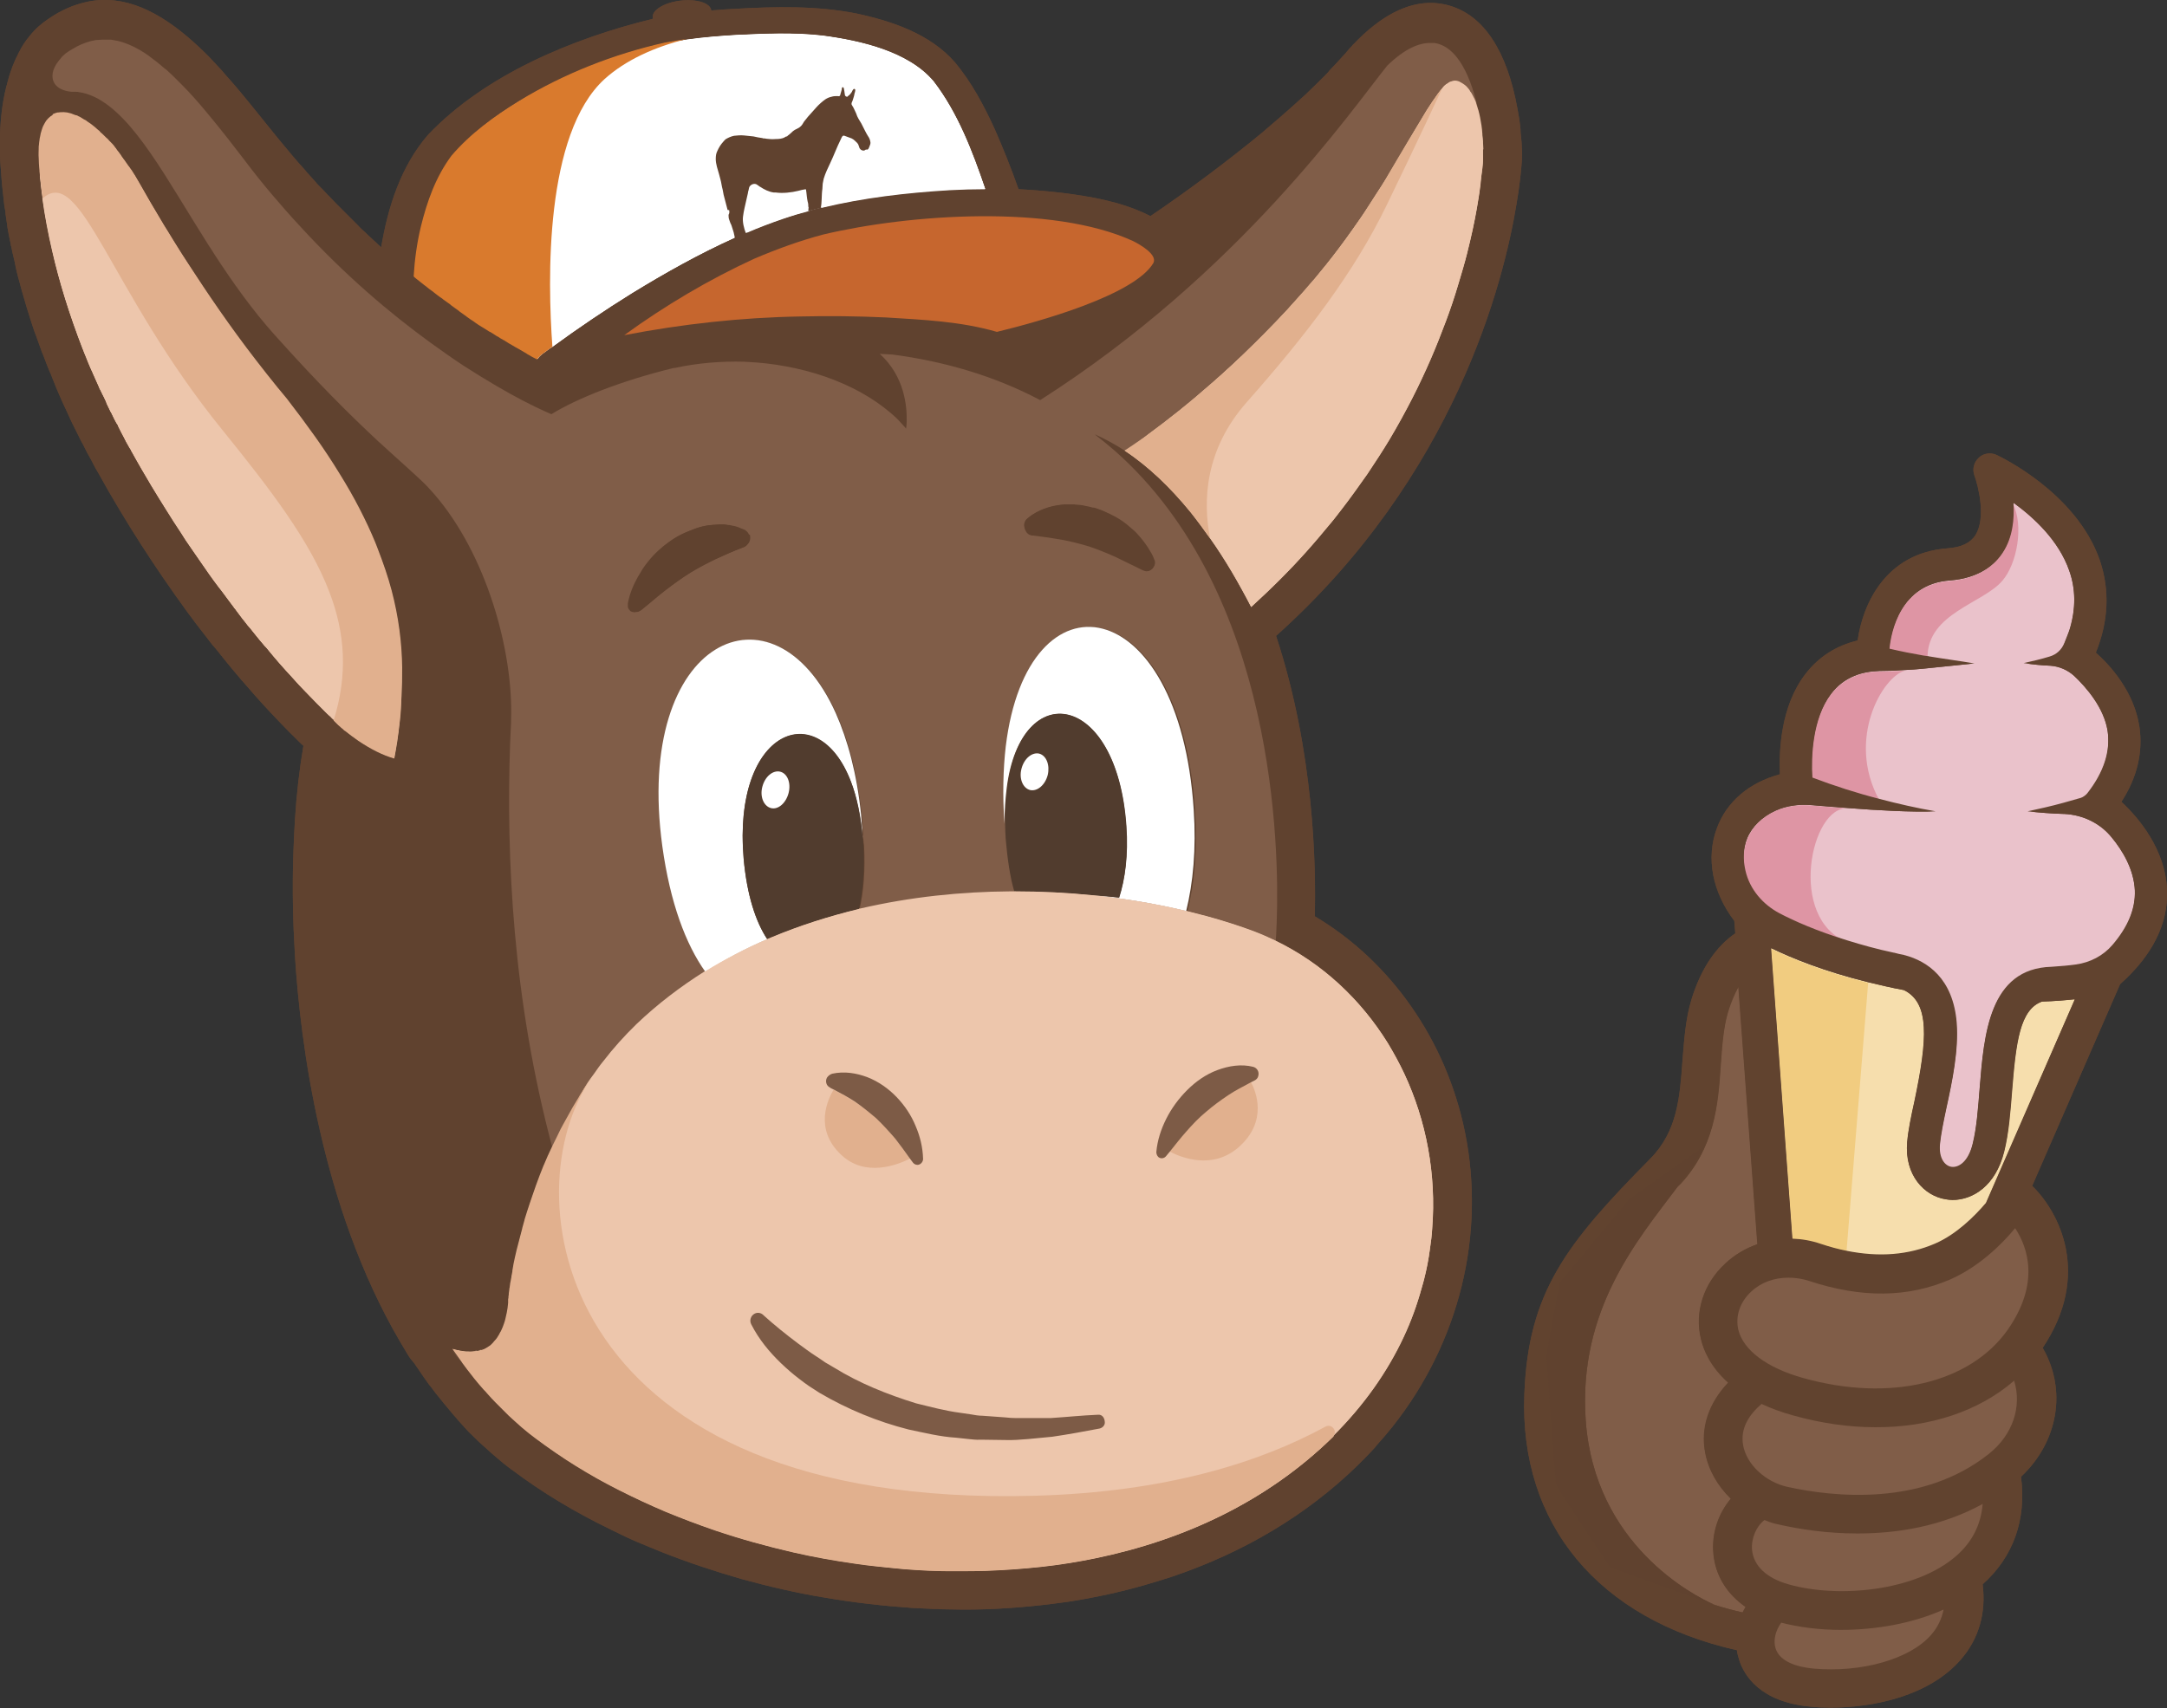 <?xml version="1.0" encoding="utf-8"?>
<!-- Generator: Adobe Illustrator 27.5.0, SVG Export Plug-In . SVG Version: 6.00 Build 0)  -->
<svg version="1.1" id="Capa_1" xmlns="http://www.w3.org/2000/svg" xmlns:xlink="http://www.w3.org/1999/xlink" x="0px" y="0px"
	 viewBox="0 0 660.6 520.9" style="enable-background:new 0 0 660.6 520.9;" xml:space="preserve">
<rect x="0" y="0" width="660.6" height="520.9" fill="#333333" stroke="none"/>
<style type="text/css">
	.st0{fill:#61432F;}
	.st1{fill:#60422F;}
	.st2{fill:#EDC6AC;}
	.st3{fill:#EAC2CB;}
	.st4{fill:#FFFFFF;}
	.st5{fill:#F6DEAD;}
	.st6{fill:none;}
	.st7{fill:#805D48;}
	.st8{fill:#E1B08E;}
	.st9{fill:#513C2E;}
	.st10{fill:#7D5B46;}
	.st11{fill:#C6662E;}
	.st12{fill:#F1CC80;}
	.st13{fill:#DE95A4;}
	.st14{fill:#D97A2D;}
</style>
<path class="st0" d="M660.6,271.5c-0.4-12.5-8.8-22.3-13.9-27c4.8-7.4,6.6-15.1,5.5-22.8c-1.6-10.8-8.9-18.8-13.3-22.7
	c3.9-9.6,4.3-19.1,1.2-28.2c-7.2-20.7-30.5-31.6-31.5-32.1c-1.8-0.8-4-0.5-5.4,0.9c-1.5,1.4-2,3.5-1.3,5.4
	c1.2,3.3,3.6,12.9,0.3,18.2c-1.6,2.4-4.3,3.7-8.5,4c-19,1.4-25.9,17.2-27.4,28.1c-6.6,1.6-11.9,5-15.9,10.2
	c-7.6,9.8-8.1,23.5-7.8,30.6c-9.3,2.5-16.2,8.3-19.2,16.4c-3.4,9.1-1.4,19.5,5.3,28.3l0.3,3.8c-5.4,3.7-10.3,10.1-13.4,20.3
	c-1.8,6-2.2,12.4-2.7,18.5c-0.8,11-1.5,21.5-9.8,29.9c-25.8,26.1-37.2,40.8-38.4,71.7c-1.6,39.8,22.6,68.7,64.8,78.2
	c0.1,1,0.4,2,0.7,3c1.5,4.7,6.4,12.8,21.7,14.2c1.9,0.2,4,0.3,6.1,0.3c13.5,0,30.2-3.7,39.7-14.6c5.5-6.3,7.8-14.2,6.7-23
	c9.3-8.3,13.4-19.6,11.7-32.8c11.4-10.7,14-26.5,6.6-39.3c14.9-22.3,5.1-41.3-3.2-49.4l26.8-61.5C656.1,291.4,661,281.7,660.6,271.5
	L660.6,271.5z"/>
<path class="st1" d="M463.9,44.9v-0.3c0-0.8-0.1-1.7-0.2-2.6c-0.1-0.9-0.2-1.8-0.2-2.7c-0.2-2.1-0.5-4.1-0.9-6.1
	c-3.2-17.7-10.3-28.5-20.8-31.5c-1.6-0.5-3.3-0.7-4.9-0.8c-7.8-0.3-16,3.9-24.2,12.5l-0.3,0.3c-0.7,0.8-1.5,1.6-2.2,2.5
	c-1.5,1.7-3.2,3.5-5,5.4l-0.3,0.4c-1.4,1.5-2.9,2.9-4.4,4.4s-3.1,3-4.7,4.4c-3.4,3.1-7.2,6.4-11.1,9.7c-10.2,8.4-21.9,17.2-34,25.4
	c-0.4-0.2-0.8-0.4-1.2-0.6c-8.2-3.9-17.1-5.4-25.8-6.5c-4.4-0.5-8.8-0.9-13.2-1.1c-2.2-6.2-4.6-12.3-7.3-18.4
	c-3.2-7-7-14.2-12.1-20.3c-7.6-8.7-19.3-12.6-30.1-14.9c-12.2-2.4-24.7-2.1-37-1.4c-2.4,0.1-4.8,0.3-7.2,0.5V3.1
	c-0.3-2.2-4.5-3.5-9.4-2.9s-8.7,2.9-8.4,5.1c0,0.1,0,0.3,0.1,0.4c-0.1,0-0.2,0-0.3,0.1c-24.2,5.9-50.9,17-68.3,35.3
	c-8.3,9.6-12.2,21.9-14.3,34.3c-0.3-0.3-0.7-0.6-1-0.9c-0.1-0.1-0.2-0.2-0.3-0.3c-0.9-0.8-1.7-1.6-2.6-2.4c-0.2-0.2-0.4-0.4-0.6-0.6
	c-0.9-0.8-1.8-1.6-2.6-2.5c-0.1-0.1-0.3-0.3-0.4-0.4c-0.8-0.8-1.6-1.6-2.4-2.4c-0.2-0.2-0.4-0.4-0.5-0.5c-0.9-0.9-1.8-1.8-2.7-2.7
	c-0.2-0.2-0.4-0.4-0.6-0.6c-0.9-0.9-1.7-1.8-2.6-2.7c-0.1-0.1-0.1-0.1-0.2-0.2c-0.9-1-1.8-1.9-2.8-2.9c-0.2-0.2-0.4-0.4-0.6-0.7
	c-0.9-1-1.8-2-2.7-3c-0.2-0.2-0.3-0.3-0.4-0.5c-0.8-0.9-1.7-1.9-2.5-2.8c-0.2-0.2-0.3-0.4-0.5-0.6c-0.9-1-1.8-2.1-2.7-3.2
	c-0.2-0.2-0.4-0.5-0.6-0.7c-0.9-1.1-1.8-2.2-2.8-3.4l0,0c-4.5-5.5-9.2-11.6-14.3-17.4c-0.7-0.8-1.4-1.5-2-2.3
	c-1.3-1.4-2.6-2.8-3.9-4.2C54.4,7.9,44.1,0.4,32.9,0c-2.7-0.1-5.3,0.2-8.1,1C21,2,17.2,3.9,13.3,6.8c-1,0.8-2,1.6-2.9,2.6
	c-0.5,0.5-0.9,1-1.3,1.5c-1.3,1.5-2.4,3.2-3.4,5.2c-1.3,2.5-2.5,5.4-3.3,8.6C1,29.4,0.2,35,0,41.2c0,0.4,0,0.8,0,1.1
	c0,0.9,0,1.8,0,2.7c0,0.3,0,0.5,0,0.8V47c0,1.3,0.1,2.6,0.2,3.9l0.1,1.2c0.2,3.4,0.6,6.9,1,10.4v0.1l0.2,1.1c0.1,0.5,0.2,1,0.2,1.6
	C1.8,66.2,2,67.1,2.1,68l0.2,1.5c0.3,1.7,0.6,3.3,1,5.1v0.2l0.1,0.3c0.3,1.4,0.6,2.9,1,4.4c0.1,0.5,0.2,1,0.3,1.5L5,82.4
	c0.3,1.2,0.6,2.5,1,3.8c0.1,0.3,0.1,0.5,0.2,0.8l0.5,1.8c0.5,1.6,0.9,3.2,1.4,4.8l0.4,1.3c0.6,2,1.3,4.1,2,6.2l0.5,1.3
	c0.6,1.6,1.2,3.3,1.8,5l0.5,1.2l0.3,0.8c0.6,1.6,1.2,3.2,1.9,4.7l0.7,1.8c0.3,0.7,0.6,1.4,0.8,2c0.3,0.7,0.6,1.4,0.9,2.1
	c0.3,0.8,0.7,1.5,1,2.3l1.3,2.8c0.6,1.2,1.1,2.5,1.7,3.7l0.7,1.4l0.7,1.4c0.1,0.3,0.3,0.5,0.4,0.8c0.5,1,1,2.1,1.6,3.1l0.4,0.8
	l0.8,1.6c0.5,0.9,1,1.8,1.5,2.7c0.2,0.4,0.4,0.8,0.6,1.2c0.4,0.8,0.8,1.5,1.3,2.3c8.3,15,17.5,29.2,27.2,42.5
	c1.9,2.6,3.8,5.1,5.7,7.5c0.9,1.2,1.8,2.4,2.8,3.5c0,0,0,0,0.1,0.1c1.1,1.3,2.1,2.7,3.2,4c1.5,1.8,3,3.7,4.5,5.4
	c3.1,3.6,6.1,7,9.1,10.2c2.5,2.6,4.9,5.2,7.3,7.5c0.5,0.5,1,1,1.5,1.5c0.4,0.4,0.8,0.8,1.2,1.1c-1.2,7-2.1,14.7-2.6,22.8
	c-0.2,3.6-0.4,7.4-0.5,11.1c-0.3,9.7-0.1,19.8,0.5,29.8c1.6,26.3,7.9,76.7,32,117.9l2.5,4.2c0.3,0.5,0.6,0.9,0.9,1.3l1,1.2
	c0.2,0.3,0.4,0.6,0.6,0.9l0.5,0.7l0.2,0.3c1,1.5,2.1,3.1,3.2,4.6l0.5,0.6c1,1.4,2.1,2.8,3.2,4.1l0.8,1c1,1.2,2,2.4,3,3.6
	c0.3,0.3,0.6,0.7,0.9,1l0.3,0.4c0.9,1,1.9,2.1,2.8,3.1c0.4,0.5,0.9,0.9,1.3,1.3l0.9,0.9c0.7,0.7,1.4,1.4,2.1,2
	c0.7,0.6,1.3,1.2,2,1.8l1.1,1c0.5,0.4,1,0.9,1.5,1.3c1.5,1.3,3.1,2.6,4.7,3.8l0.2,0.1c9,6.8,19.3,13,30.5,18.4
	c1.2,0.6,2.5,1.2,3.7,1.8c2.5,1.2,5.1,2.3,7.6,3.3c1.3,0.5,2.6,1.1,3.9,1.6c7.8,3.1,16,5.8,24.3,8.2c8.4,2.3,17,4.3,25.6,5.7
	c8.8,1.5,17.7,2.5,26.4,3.1c2.1,0.1,4.3,0.2,6.4,0.3c0.8,0,1.7,0,2.5,0.1c2.1,0,4.2,0.1,6.3,0.1c2.4,0,4.8,0,7.1-0.1
	c9-0.3,18-1.2,26.6-2.5c7.4-1.2,14.7-2.8,21.7-4.8c2.8-0.8,5.7-1.7,8.5-2.6c22.2-7.5,41.4-19,57-34.3c1.7-1.7,3.4-3.4,5.1-5.3
	l0.2-0.3c1.5-1.7,3.1-3.5,4.6-5.4l0.1-0.1l0.4-0.5c20.3-25.7,28.3-58.4,22-89.6c-5.7-28.1-22.7-52.2-45.8-65.9
	c0.4-15.4-0.2-50.3-11.8-85.5C443.6,145,458.4,86,462.3,62.2c1-5.8,1.4-10.2,1.6-12.8c0-0.7,0.1-1.4,0.1-2.3V47
	C464,46.4,464,45.8,463.9,44.9L463.9,44.9z"/>
<path class="st2" d="M122.4,212.2c-0.1,2.7-0.3,5.2-0.5,7.5s-0.5,4.4-0.8,6.3c-0.3,1.9-0.6,3.7-0.9,5.2c-3.4-1-7.1-2.8-11.1-5.5
	c-1.3-0.9-2.7-1.9-4-3H105l-0.1-0.1l-0.1-0.1l-0.2-0.2l-0.1-0.1l-0.4-0.3l-0.5-0.5l-0.5-0.4l0,0c-0.2-0.2-0.4-0.4-0.6-0.6l-0.1-0.1
	c-0.2-0.2-0.5-0.4-0.7-0.7l0,0c-0.3-0.3-0.7-0.6-1-1c-0.4-0.3-0.8-0.7-1.2-1.1l-0.4-0.4c-0.8-0.8-1.6-1.6-2.5-2.5
	c-1.1-1.1-2.2-2.3-3.5-3.6s-2.6-2.7-4-4.3c-1.4-1.5-2.9-3.2-4.4-4.9c-1-1.2-2.1-2.4-3.1-3.7l-0.4-0.5l-0.2-0.2l0,0l-0.3-0.3
	c-1.1-1.3-2.2-2.6-3.3-4l0,0l0,0l0,0c-0.6-0.8-1.3-1.6-2-2.4c-0.2-0.3-0.4-0.5-0.6-0.8c-0.3-0.4-0.6-0.7-0.9-1.1l0,0l0,0
	c-0.3-0.4-0.6-0.8-0.9-1.2l0,0l0,0c-0.3-0.4-0.6-0.8-0.9-1.2c-0.2-0.3-0.4-0.6-0.7-0.9c-0.1-0.1-0.2-0.2-0.2-0.3
	c-0.6-0.8-1.2-1.6-1.8-2.4c-0.9-1.2-1.8-2.5-2.8-3.7c-1.9-2.5-3.8-5.2-5.7-8c-1-1.4-1.9-2.8-2.9-4.2s-2-2.9-2.9-4.4
	c-1.5-2.2-3-4.6-4.5-7s-3-4.8-4.5-7.3c-1-1.7-2-3.4-3-5.1c-1-1.7-2-3.5-3-5.3c-0.1-0.1-0.2-0.3-0.2-0.4c0-0.1-0.1-0.2-0.1-0.2
	c-0.2-0.3-0.3-0.5-0.5-0.8c-0.3-0.5-0.6-1.1-0.9-1.6c-0.2-0.5-0.5-0.9-0.7-1.4c-0.3-0.5-0.5-1-0.8-1.5c-0.3-0.7-0.7-1.3-1-2v-0.1
	c-0.2-0.4-0.5-0.9-0.7-1.3l0,0l0,0c0.2,0.4,0.4,0.7,0.5,1.1c-0.7-1.3-1.3-2.5-1.9-3.8l0,0l0,0c0-0.1,0-0.1-0.1-0.1
	c-0.8-1.6-1.5-3.1-2.2-4.7l0,0l0,0c0.3,0.7,0.6,1.4,1,2c-0.6-1.2-1.1-2.4-1.7-3.5c-0.4-0.8-0.4-0.8,0,0c-0.2-0.3-0.3-0.7-0.5-1l0,0
	l0,0c-0.1-0.1-0.1-0.2-0.2-0.4c-0.1-0.1-0.1-0.2-0.2-0.4l0.3,0.6l0,0l0,0l0,0v-0.1c-0.5-1-0.9-2.1-1.4-3.1c-0.1-0.3-0.3-0.6-0.4-0.9
	l-0.1-0.2l0,0l0,0l0,0c-0.1-0.3-0.2-0.6-0.4-0.9c-0.1-0.3-0.2-0.6-0.4-0.9l0,0l0,0l0,0l0,0l0,0l0,0c-0.5-1.1-0.9-2.2-1.3-3.3
	c-0.2-0.5-0.4-0.9-0.6-1.4c0-0.1-0.1-0.1-0.1-0.2l0,0l0,0c0.1,0.2,0.1,0.3,0.2,0.5c0.2,0.4,0.3,0.8,0.5,1.2
	c-0.3-0.8-0.6-1.5-0.9-2.3l-0.1-0.2C21.1,96,18,86,15.9,76.6c-1.3-5.6-2.3-11-3-16.1l0,0v-0.1c-0.3-2-0.5-3.9-0.7-5.8
	c0-0.2,0-0.5-0.1-0.8l0,0v-0.4l0,0l0,0c0.1,0.7,0.1,1.4,0.2,2.2c-0.1-0.9-0.2-1.7-0.2-2.5v-0.2c0-0.4-0.1-0.9-0.1-1.4l0,0
	c0,0.2,0,0.5,0.1,0.7l0,0l0,0c0-0.2,0-0.4,0-0.5l0,0c-0.1-1.2-0.2-2.3-0.2-3.4l0,0c0-1.1,0-2.1,0-3.1v-0.4c0-0.9,0.2-1.7,0.3-2.5
	l0.1-0.4c0.2-0.8,0.3-1.5,0.5-2.1l0.1-0.3c0.2-0.6,0.5-1.2,0.8-1.8l0,0c0.3-0.5,0.7-1,1-1.4l0.2-0.2c0.4-0.4,0.8-0.6,1.2-0.9
	l0.2-0.1c0.4-0.2,0.9-0.4,1.4-0.5h0.2c0.5-0.1,1-0.1,1.6-0.1l0,0l0,0h0.2l0,0c0.3,0,0.6,0,1,0.1l0.4,0.1c0.3,0,0.5,0.1,0.8,0.2
	l0.5,0.2c0.2,0.1,0.5,0.2,0.8,0.3l0.5,0.2c0.2,0.1,0.5,0.2,0.8,0.4l0.5,0.3c0.3,0.1,0.5,0.3,0.8,0.5l0.6,0.3
	c0.3,0.2,0.5,0.4,0.8,0.6l0.5,0.4c0.3,0.2,0.6,0.5,0.9,0.7l0.5,0.4c0.5,0.4,0.9,0.8,1.4,1.2l0.2,0.2c0.4,0.4,0.8,0.8,1.3,1.2
	l0.5,0.5c0.3,0.3,0.6,0.7,1,1c0.2,0.2,0.4,0.4,0.6,0.6c0.3,0.3,0.6,0.7,0.9,1c0.2,0.2,0.4,0.5,0.6,0.8c0.3,0.4,0.6,0.7,0.8,1.1
	c0.2,0.3,0.4,0.5,0.6,0.8c0.3,0.4,0.6,0.8,0.8,1.2c0.2,0.3,0.4,0.6,0.6,0.8c0.3,0.4,0.6,0.9,0.9,1.3c0.2,0.3,0.4,0.6,0.6,0.8
	c0.3,0.5,0.6,1,1,1.5c0.2,0.2,0.3,0.5,0.5,0.8c0.5,0.8,0.9,1.6,1.4,2.4c1.9,3.4,4.4,7.6,7.3,12.5c0.3,0.5,0.7,1.1,1,1.6
	c1.4,2.2,2.8,4.6,4.4,7.1c1.3,2,2.7,4.1,4.1,6.3c5.1,7.9,11.4,17,18.4,26.1c2.1,2.7,4.2,5.4,6.4,8.1c1,1.2,1.9,2.3,2.9,3.5l0,0
	c3.1,4,6,7.9,8.7,11.7s5.1,7.5,7.4,11.2c2.2,3.6,4.2,7.2,6.1,10.7c1.8,3.5,3.4,6.9,4.8,10.3c0.3,0.6,0.5,1.2,0.7,1.8l0,0
	c1.8,4.4,3.2,8.7,4.3,12.9c2.1,8,3.1,15.8,3.2,23.4C122.6,206.7,122.5,209.6,122.4,212.2L122.4,212.2z"/>
<path class="st2" d="M428.1,327.4c-1.5-3.2-3.2-6.3-5-9.3c-8.3-13.4-20.1-24.5-34.5-31.4c-1.9-0.9-3.9-1.8-6-2.6
	c-6.1-2.3-13-4.4-20.4-6.2l-0.5-0.1c-7-1.7-14.6-3.1-22.5-4.1c-2-0.3-4-0.5-6-0.7c-7.8-0.8-15.9-1.2-24.1-1.2c-0.4,0-0.8,0-1.2,0
	c-15,0.1-30.4,1.7-45.5,5.2c-0.2,0-0.4,0.1-0.7,0.2c-9,2.2-17.9,5-26.5,8.6c-0.5,0.2-0.9,0.4-1.4,0.6c-6.5,2.8-12.8,6.1-18.9,9.8
	h-0.1c-7.3,4.6-14.3,9.9-20.8,16.1c-3.7,3.6-7.1,7.4-10.1,11.3c-1,1.2-1.9,2.5-2.8,3.8c-0.7,0.9-1.4,1.9-2,2.8
	c-0.4,0.6-0.8,1.3-1.2,1.9s-0.8,1.2-1.1,1.8l-0.4,0.7c-0.5,0.8-1,1.7-1.5,2.5l-0.3,0.5c-1,1.8-2,3.6-3,5.4c-0.2,0.4-0.5,0.9-0.7,1.3
	c-0.8,1.7-1.6,3.3-2.4,4.9c-0.5,1-0.9,2-1.4,3l-0.1,0.2c-0.4,0.9-0.8,1.8-1.2,2.8l-0.1,0.2c-0.8,2-1.6,4-2.3,6
	c-1.3,3.7-2.5,7.2-3.5,10.5v0.1c-0.2,0.8-0.5,1.7-0.7,2.5v0.1c-0.6,2.3-1.2,4.5-1.7,6.5c-0.4,1.6-0.7,3.1-1,4.5v0.1
	c-0.1,0.6-0.2,1.2-0.3,1.7v0.3c-0.1,0.5-0.2,1-0.3,1.5v0.2c-0.4,2-0.6,3.7-0.8,5v0.3c0,0.2-0.1,0.5-0.1,0.7v0.3l-0.1,0.5v0.2v0.3
	v0.1v0.1v0.2v0.2c-0.1,1-0.2,2-0.4,2.9c-0.1,0.3-0.1,0.6-0.2,0.9c-0.1,0.6-0.3,1.2-0.4,1.7c-0.1,0.3-0.2,0.6-0.3,0.9
	c-0.2,0.5-0.3,0.9-0.5,1.3c-0.1,0.3-0.3,0.6-0.4,0.9l-0.3,0.5l-0.3,0.6l-0.2,0.3l-0.3,0.5c-0.2,0.3-0.4,0.6-0.7,0.9
	c-0.2,0.2-0.4,0.4-0.6,0.7c-0.2,0.2-0.5,0.5-0.7,0.7s-0.5,0.4-0.7,0.5c-0.2,0.2-0.5,0.3-0.8,0.5c-0.2,0.1-0.5,0.3-0.8,0.4l-0.3,0.1
	l-0.5,0.1c-0.3,0.1-0.5,0.2-0.8,0.2c-0.2,0-0.5,0.1-0.7,0.1c-0.8,0.1-1.6,0.2-2.4,0.1c-0.2,0-0.4,0-0.6,0c-0.5,0-1-0.1-1.4-0.2
	c-0.2,0-0.4,0-0.6-0.1c-0.7-0.1-1.4-0.3-2.1-0.5c0.9,1.3,1.8,2.5,2.7,3.8l0.4,0.6c1,1.3,1.9,2.6,2.9,3.8c0.2,0.3,0.5,0.6,0.7,0.9
	c0.9,1.1,1.8,2.2,2.8,3.3c0.4,0.4,0.8,0.8,1.1,1.2c0.9,1,1.7,1.9,2.6,2.8c0.5,0.5,1.1,1.1,1.6,1.6c0.8,0.8,1.5,1.5,2.3,2.3
	c0.8,0.7,1.5,1.4,2.3,2.1c0.6,0.5,1.2,1.1,1.8,1.6c1.4,1.2,2.9,2.4,4.4,3.5c3.8,2.8,7.8,5.6,12,8.2s8.6,5.1,13.2,7.4
	c4.6,2.3,9.3,4.5,14.2,6.6c4.9,2,9.9,3.9,15.1,5.7c7.7,2.6,15.7,4.8,23.9,6.7c6.1,1.4,12.3,2.5,18.6,3.4c2.1,0.3,4.2,0.6,6.3,0.8
	c3,0.3,5.9,0.6,8.9,0.9c1,0.1,2,0.1,2.9,0.2c2,0.1,4,0.3,6,0.3c1.8,0.1,3.5,0.1,5.3,0.1c0.9,0,1.8,0,2.6,0c2.7,0,5.4,0,8-0.1
	c5.6-0.2,11.2-0.6,16.8-1.2c5.6-0.6,11.1-1.5,16.5-2.6c27.2-5.6,52.4-17.4,72.3-36.8l0.1-0.1c0.3-0.2,0.4-0.5,0.5-0.8
	c9.2-9.2,16.3-19.3,21.2-29.8c2.3-4.9,4.1-9.9,5.5-15c0.2-0.8,0.5-1.6,0.7-2.5c0.8-3.1,1.4-6.2,1.8-9.3c0.3-2.1,0.6-4.2,0.7-6.3
	C437.9,358.1,434.8,341.7,428.1,327.4z"/>
<path class="st2" d="M452.1,43.5v-0.4c0-0.6-0.1-1.2-0.2-1.9v-0.3c-0.1-1.9-0.4-3.5-0.7-5.1c-0.2-0.8-0.3-1.5-0.5-2.1l-0.2-0.6
	c-0.2-0.5-0.3-1.1-0.5-1.6l-0.1-0.4c-0.2-0.6-0.5-1.1-0.8-1.7l-0.2-0.4c-0.2-0.4-0.4-0.8-0.7-1.1l-0.2-0.4c-0.3-0.4-0.6-0.8-0.9-1.1
	l-0.1-0.1c-0.3-0.3-0.6-0.5-0.9-0.7l-0.3-0.2c-0.3-0.2-0.6-0.3-0.9-0.5l-0.2-0.1c-0.3-0.1-0.7-0.2-1-0.2h-0.3l-0.6,0.1l-0.3,0.1
	l-0.6,0.2l-0.3,0.2l-0.6,0.4l-0.3,0.2c-0.3,0.2-0.6,0.5-0.9,0.9l-0.1,0.1c-0.5,0.6-1,1.2-1.5,1.9s-1,1.5-1.6,2.3
	c-0.5,0.8-1.1,1.7-1.7,2.6c-1.7,2.8-3.6,6-5.7,9.5s-4.4,7.4-6.8,11.5c-0.8,1.4-1.7,2.7-2.6,4.1c-0.9,1.4-1.8,2.8-2.7,4.2
	c-1.5,2.4-3.2,4.8-4.9,7.2c-2.4,3.4-5,6.9-7.8,10.4c-1.2,1.5-2.4,2.9-3.6,4.4c-1.1,1.2-2.1,2.5-3.2,3.7c-1.8,2-3.5,3.9-5.2,5.8
	c-1.1,1.2-2.2,2.3-3.2,3.4c-1.3,1.3-2.5,2.6-3.8,3.9c-0.9,0.9-1.8,1.8-2.7,2.7c-1.4,1.3-2.7,2.7-4,3.9c-4.3,4.1-8.4,7.8-12.2,11
	c-2.5,2.2-5,4.2-7.2,6c-3.4,2.7-6.4,5-9,6.9c-1,0.8-2,1.5-2.9,2.1c-2,1.4-3.5,2.4-4.6,3.1c7.3,4.8,14,11.3,20.2,18.9
	c2,2.5,14.7,21.5,18.4,28.8c1.5-1.4,3-2.8,4.5-4.2c5.9-5.6,11.2-11.2,16.1-17c1.2-1.4,2.4-2.9,3.6-4.3c1.2-1.4,2.3-2.9,3.4-4.3
	c2.8-3.6,5.3-7.2,7.8-10.7c2.4-3.6,4.7-7.1,6.8-10.6c2.5-4.2,4.8-8.4,6.9-12.5s4-8.2,5.7-12.1s3.2-7.8,4.6-11.5s2.6-7.3,3.6-10.7
	c0.1-0.4,0.2-0.7,0.3-1c0.9-3,1.8-6,2.5-8.8c1.3-5.1,2.3-9.8,3-13.8c0.4-2.4,0.8-4.6,1-6.5c0.1-0.6,0.2-1.2,0.2-1.8
	c0.2-1.5,0.3-2.9,0.5-4c0.1-1.1,0.2-2,0.2-2.6c0-0.4,0-0.8,0-1.3V47c0-0.4,0-0.9,0-1.4l0.1-0.1C452.2,44.9,452.1,44.2,452.1,43.5z"
	/>
<path class="st3" d="M541.3,247.2c3.3-1.5,7.1-2,10.8-1.7c2.7,0.2,6.8,0.6,11.3,0.9c8.9,0.7,19.7,1.3,26.7,1
	c-5.8-1-11.5-2.3-17.2-3.8c-7-1.8-13.8-4-20.4-6.5c-0.4-6.2,0-18,5.7-25.5c1.9-2.5,4.2-4.3,7.1-5.5c2.4-1,5-1.4,7.6-1.5
	c2.7,0,5.3-0.1,7.9-0.3c1.8-0.1,3.7-0.2,5.5-0.4c5.2-0.5,10.4-1.1,15.6-1.6c-4.7-0.8-9.4-1.4-14.1-2.2c-0.4-0.1-0.9-0.1-1.4-0.2
	c-3.5-0.6-7-1.3-10.4-2.1c0.5-5.1,3.3-19.7,18.4-20.8c9.2-0.7,13.9-5,16.2-8.6c3-4.6,3.5-10.2,3.2-15.1c6.2,4.5,13.8,11.5,17,20.7
	c2,5.6,2,11.5,0.2,17.6c-0.3,1.1-1.1,2.9-1.7,4.5c-0.8,2-2.4,3.5-4.5,4.1l0,0c-2.6,0.8-5.2,1.4-7.9,2c2.7,0.4,5.4,0.7,8.2,0.8l0,0
	c2.7,0.2,5.2,1.3,7.2,3.1c3.7,3.5,9.1,9.7,10.2,16.8c0.9,6.2-1.2,12.6-6.2,19l0,0c-0.4,0.5-1.3,1.2-2,1.4c-1.8,0.5-3.5,1-5.3,1.5
	c-3.6,1-7.2,1.8-10.9,2.6c3.7,0.4,7.5,0.7,11.2,0.8c0,0,0,0,0.1,0c5.6,0.3,10.8,2.8,14.3,7.1c3.4,4.1,6.8,9.8,7.1,16.2
	c0.2,5.6-2.1,11.1-6.8,16.6c-2.8,3.3-6.8,5.4-11.2,6c-2.1,0.3-4.5,0.5-7.4,0.7c-19,0.5-20.6,20.7-21.9,36.9
	c-0.5,6.2-0.9,12-2.1,16.9c-1.3,5.5-4.2,7.5-6.5,7.2c-2-0.3-3.9-2.6-3.5-6.9c0.3-3,1.1-7,2-11.2c1.8-8.2,3.7-17.5,3.1-25.8
	c-1.1-13.7-9.1-18.8-15.7-20.6c-0.1,0-0.2,0-0.3-0.1c-1.1-0.2-2.1-0.4-3.1-0.7h-0.1c-5.2-1.1-9.8-2.4-14-3.7
	c-9.5-2.9-16.4-6-20.8-8.3c-5.1-2.7-9.1-7.3-10.4-13c-0.8-3.4-0.7-6.8,0.5-9.8C534,252.2,537.1,249.1,541.3,247.2L541.3,247.2z"/>
<path class="st4" d="M158.4,30.8c13.6-8.2,28.8-14.2,44.4-17.7c2.2-0.4,4.4-0.8,6.7-1.1c5-0.7,10-1.1,15.1-1.4
	c8.8-0.4,17.5-0.8,26.2,0.2c11.5,1.5,26.1,4.8,33.8,13.9c7.4,9.6,11.9,21.4,15.8,32.9c-3.7,0-7.3,0.1-10.9,0.3
	c-13,0.7-26.2,2.3-39,5.4c-1.3,0.3-2.5,0.6-3.8,1c-2.7,0.7-5.3,1.5-8,2.4c-3.8,1.3-7.5,2.7-11.2,4.3c-1.1,0.5-2.3,1-3.4,1.5
	c-10.9,4.9-21.4,10.8-31.5,17c-8.2,5.1-16.2,10.5-24,16.2c-0.2,0.2-0.5,0.4-0.8,0.5c-0.5,0.4-2.2,1.6-2.6,1.9l-0.2,0.2l-0.1,0.1
	c-0.4,0.3-0.7,0.7-1,1.1c-0.5-0.3-1.1-0.6-1.7-0.9l0,0c-0.5-0.2-0.9-0.5-1.4-0.8c0,0-0.1,0-0.1-0.1c-1-0.5-2-1.1-3.1-1.8
	c-0.1,0-0.2-0.1-0.2-0.1c-0.5-0.3-1.1-0.6-1.7-1c-0.1,0-0.1-0.1-0.2-0.1c-0.5-0.3-1.1-0.6-1.6-1c-0.1,0-0.2-0.1-0.2-0.1
	c-0.6-0.4-1.2-0.7-1.8-1.1c-0.1-0.1-0.3-0.2-0.4-0.2c-0.6-0.4-1.2-0.8-1.9-1.2c0,0,0,0-0.1,0c-0.6-0.4-1.2-0.8-1.9-1.2
	c-0.2-0.1-0.3-0.2-0.5-0.3c-0.7-0.4-1.3-0.9-2-1.3c-0.1-0.1-0.3-0.2-0.4-0.3c-0.6-0.4-1.2-0.8-1.9-1.3c-0.1-0.1-0.2-0.2-0.4-0.3
	c-0.7-0.5-1.4-1-2.1-1.5c-0.2-0.1-0.4-0.3-0.5-0.4c-0.7-0.5-1.5-1-2.2-1.6c-0.1-0.1-0.2-0.1-0.2-0.2c-0.7-0.5-1.4-1-2.1-1.5
	c-0.2-0.1-0.4-0.3-0.5-0.4c-0.8-0.6-1.5-1.1-2.3-1.7c-0.2-0.1-0.4-0.3-0.5-0.4c-0.7-0.5-1.4-1.1-2.1-1.6c-0.1-0.1-0.3-0.2-0.4-0.3
	c-0.8-0.6-1.6-1.3-2.4-1.9c-0.2-0.2-0.4-0.3-0.6-0.5c-0.1-0.1-0.2-0.1-0.2-0.2c0.4-5.1,1.1-10.2,2.2-15.2c1.9-7.8,4.5-15.1,9.5-21.2
	C143.6,40.7,150.8,35.4,158.4,30.8L158.4,30.8z"/>
<path class="st5" d="M605.4,366.8c-3.4,4-9,9.6-15.5,12.4c-8.1,3.5-17,4.2-27,2.2c-2.5-0.5-5.1-1.2-7.8-2.1c-2.9-1-5.8-1.5-8.7-1.6
	l-6.5-88.6c6.4,3.1,16.2,7.1,29.6,10.4c3.4,0.8,7,1.7,10.9,2.4c7.9,3.9,7.2,14.8,3.2,33.9c-1,4.5-1.9,8.8-2.2,12.4
	c-0.9,10.1,5.2,16.5,11.8,17.5c0.7,0.1,1.3,0.2,2,0.2c6.2,0,13.2-4.3,15.8-14.8c1.4-5.6,1.9-12.1,2.4-18.5c1.2-15,2.4-24.8,9.1-27.2
	c3.8-0.1,7.2-0.4,10-0.7L605.4,366.8L605.4,366.8z"/>
<path class="st6" d="M26.2,108.9c-0.2-0.4-0.3-0.8-0.5-1.2c-0.1-0.2-0.1-0.3-0.2-0.5l-0.2-0.6C25.6,107.4,25.9,108.1,26.2,108.9
	L26.2,108.9z"/>
<path class="st6" d="M25.6,107.2L25.6,107.2L25.6,107.2z"/>
<path class="st6" d="M12,52.1L12,52.1L12,52.1L12,52.1L12,52.1c0-0.2,0-0.5-0.1-0.7l0,0c0,0.4,0.1,0.9,0.1,1.4V53
	c0.1,0.8,0.1,1.7,0.2,2.5c-0.1-0.7-0.1-1.4-0.2-2.2l0,0l0,0v0.4c-0.1-0.8-0.1-1.5-0.2-2.2C12,51.7,12,51.9,12,52.1L12,52.1z"/>
<polygon class="st6" points="443.3,24.8 443.6,24.8 443.5,24.8 "/>
<path class="st6" d="M26.2,108.9c0.5,1.1,0.9,2.2,1.3,3.3l0,0l0,0c-0.7-1.6-1.3-3.2-2-4.8C25.9,107.9,26.1,108.4,26.2,108.9z"/>
<path class="st6" d="M451.1,35.8c-1.7-9.8-5.7-21.1-13.3-22.7C445.4,14.7,449.3,26,451.1,35.8z"/>
<polygon class="st6" points="19.4,34.3 19.4,34.3 19.4,34.3 19.6,34.3 "/>
<path class="st6" d="M33.2,12.1c-0.2,0-0.3,0-0.5,0c-0.1,0-0.3,0-0.4,0l0,0c0.1,0,0.3,0,0.4,0C32.9,12,33,12.1,33.2,12.1z"/>
<path class="st6" d="M30.3,118.4L30.3,118.4L30.3,118.4z"/>
<polygon class="st6" points="193.8,186.6 194.2,186.6 193.7,186.6 "/>
<polygon class="st6" points="406.2,438.3 406.3,438.2 406.3,438.1 406.3,438.2 "/>
<path class="st6" d="M195.3,186.1c-0.2,0.2-0.5,0.3-0.8,0.4C194.8,186.5,195,186.3,195.3,186.1z"/>
<path class="st6" d="M179.3,330.3l0.1-0.2L179.3,330.3z"/>
<path class="st6" d="M146.8,411.4L146.8,411.4L146.8,411.4z"/>
<path class="st6" d="M150,409.2c-0.2,0.2-0.5,0.5-0.7,0.7s-0.5,0.4-0.7,0.5c0.2-0.2,0.5-0.3,0.7-0.5S149.8,409.4,150,409.2z"/>
<path class="st6" d="M226.7,110.3L226.7,110.3c1.1,0,2.1,0.1,3.2,0.2C228.8,110.3,227.8,110.3,226.7,110.3L226.7,110.3z"/>
<path class="st6" d="M57.2,80.3c5.9,9.1,12.9,19.4,20.8,29.6c-7-9.1-13.3-18.1-18.7-26.4c-1.4-2.2-2.8-4.3-4.1-6.3
	c-1.6-2.5-3-4.8-4.4-7.1c1.4,2.2,2.8,4.6,4.4,7.1C55.9,78.2,56.6,79.3,57.2,80.3L57.2,80.3z"/>
<path class="st6" d="M33.9,126c0.6,1.2,1.2,2.5,1.9,3.8c-0.2-0.4-0.4-0.7-0.5-1.1c0,0,0-0.1-0.1-0.1C34.7,127.7,34.3,126.8,33.9,126
	L33.9,126z"/>
<path class="st6" d="M39.3,136.5c0.2,0.3,0.3,0.5,0.5,0.8c0,0.1,0.1,0.2,0.1,0.2c0-0.1-0.1-0.2-0.1-0.2
	C39.6,137,39.5,136.8,39.3,136.5z"/>
<path class="st6" d="M285.5,478.9c1.5,0,3,0.1,4.4,0.1c-1.8,0-3.5-0.1-5.3-0.1C284.9,478.9,285.2,478.9,285.5,478.9z"/>
<path class="st6" d="M31.5,121.1L31.5,121.1c-0.2-0.5-0.4-0.9-0.7-1.4l0,0c0.5,1.2,1.1,2.4,1.7,3.5
	C32.2,122.5,31.9,121.8,31.5,121.1L31.5,121.1L31.5,121.1L31.5,121.1z"/>
<path class="st6" d="M36.3,130.8c-0.1-0.3-0.3-0.5-0.4-0.8c0.3,0.7,0.7,1.3,1,2c0.3,0.5,0.5,1,0.8,1.5c0.2,0.5,0.5,0.9,0.7,1.4
	c-0.5-1-1-1.9-1.5-2.8C36.7,131.6,36.5,131.2,36.3,130.8L36.3,130.8z"/>
<path class="st6" d="M31.5,121.1L31.5,121.1L31.5,121.1L31.5,121.1c0.7,1.6,1.5,3.1,2.2,4.7c0,0,0,0.1,0.1,0.1c0,0,0-0.1-0.1-0.1
	C33,124.2,32.3,122.7,31.5,121.1z"/>
<path class="st6" d="M30.3,118.4l-0.3-0.6c0.1,0.1,0.1,0.2,0.2,0.4c0.1,0.1,0.1,0.2,0.2,0.4l0,0L30.3,118.4L30.3,118.4z"/>
<path class="st6" d="M438.2,28.8c-0.5,0.7-1,1.5-1.6,2.3C437.2,30.2,437.7,29.5,438.2,28.8z"/>
<path class="st6" d="M436.2,12.9L436.2,12.9c0.1,0,0.2,0,0.4,0C436.4,12.9,436.3,12.9,436.2,12.9z"/>
<path class="st6" d="M436.9,13c0.2,0,0.5,0.1,0.7,0.1C437.4,13,437.1,13,436.9,13z"/>
<path class="st6" d="M230,110.4c16.8,1.2,32.9,7.2,43.3,17.3C262.9,117.6,246.8,111.7,230,110.4z"/>
<path class="st6" d="M28.4,114.1l0.1,0.2c0.1,0.3,0.3,0.6,0.4,0.9c0.5,1,0.9,2.1,1.4,3.1c-0.4-0.9-0.8-1.8-1.2-2.7
	C28.9,115.1,28.6,114.6,28.4,114.1L28.4,114.1z"/>
<path class="st6" d="M192.2,185.8c-0.2-0.2-0.3-0.5-0.4-0.8C191.9,185.3,192,185.6,192.2,185.8z"/>
<path class="st6" d="M228.5,164.2L228.5,164.2c0-0.4,0-0.7-0.1-1C228.5,163.5,228.5,163.8,228.5,164.2z"/>
<path class="st6" d="M314.6,163.1c-0.4,0-0.7-0.2-1-0.3C313.9,162.9,314.3,163,314.6,163.1z"/>
<path class="st6" d="M349.5,174L349.5,174c-0.3,0-0.6-0.1-0.8-0.2C349,173.9,349.2,174,349.5,174L349.5,174z"/>
<path class="st6" d="M312.6,161.6l-0.3-0.6C312.4,161.3,312.5,161.5,312.6,161.6z"/>
<path class="st6" d="M405.5,159.9c1.2-1.4,2.3-2.9,3.4-4.3c2.8-3.6,5.3-7.2,7.8-10.7c-2.4,3.6-5,7.1-7.8,10.7
	C407.8,157,406.7,158.4,405.5,159.9z"/>
<path class="st6" d="M351.9,171.8L351.9,171.8c0,0.2-0.1,0.5-0.2,0.7C351.8,172.3,351.9,172,351.9,171.8L351.9,171.8z"/>
<path class="st6" d="M312.3,159.8v0.4l0.1,0.5C312.2,160.4,312.2,160.1,312.3,159.8z"/>
<path class="st6" d="M327.3,153.8H327c-0.8,0-1.6,0-2.4,0C325.5,153.8,326.4,153.8,327.3,153.8L327.3,153.8z"/>
<path class="st6" d="M191.8,184.1v0.4v0.4C191.7,184.5,191.7,184.3,191.8,184.1L191.8,184.1z"/>
<path class="st6" d="M196.3,173.6c0.5-0.8,1.1-1.6,1.7-2.3C197.4,172,196.8,172.8,196.3,173.6z"/>
<path class="st6" d="M210.8,161.8c1.3-0.5,2.6-1,4-1.3C213.4,160.8,212.1,161.3,210.8,161.8z"/>
<polygon class="st6" points="220.4,160 220.2,160 220.8,160 "/>
<path class="st1" d="M463.9,44.9v-0.3c0-0.8-0.1-1.7-0.2-2.6c-0.1-0.9-0.2-1.8-0.2-2.7c-0.2-2.1-0.5-4.1-0.9-6.1
	c-3.2-17.7-10.3-28.5-20.8-31.5c-1.6-0.5-3.3-0.7-4.9-0.8c-7.8-0.3-16,3.9-24.2,12.5l-0.3,0.3c-0.7,0.8-1.5,1.6-2.2,2.5
	c-1.5,1.7-3.2,3.5-5,5.4l-0.3,0.4c-1.4,1.5-2.9,2.9-4.4,4.4s-3.1,3-4.7,4.4c-3.4,3.1-7.2,6.4-11.1,9.7c-10.2,8.4-21.9,17.2-34,25.4
	c-0.4-0.2-0.8-0.4-1.2-0.6c-8.2-3.9-17.1-5.4-25.8-6.5c-4.4-0.5-8.8-0.9-13.2-1.1c-2.2-6.2-4.6-12.3-7.3-18.4
	c-3.2-7-7-14.2-12.1-20.3c-7.6-8.7-19.3-12.6-30.1-14.9c-12.2-2.4-24.7-2.1-37-1.4c-2.4,0.1-4.8,0.3-7.2,0.5V3.1
	c-0.3-2.2-4.5-3.5-9.4-2.9s-8.7,2.9-8.4,5.1c0,0.1,0,0.3,0.1,0.4c-0.1,0-0.2,0-0.3,0.1c-24.2,5.9-50.9,17-68.3,35.3
	c-8.3,9.6-12.2,21.9-14.3,34.3c-0.3-0.3-0.7-0.6-1-0.9c-0.1-0.1-0.2-0.2-0.3-0.3c-0.9-0.8-1.7-1.6-2.6-2.4c-0.2-0.2-0.4-0.4-0.6-0.6
	c-0.9-0.8-1.8-1.6-2.6-2.5c-0.1-0.1-0.3-0.3-0.4-0.4c-0.8-0.8-1.6-1.6-2.4-2.4c-0.2-0.2-0.4-0.4-0.5-0.5c-0.9-0.9-1.8-1.8-2.7-2.7
	c-0.2-0.2-0.4-0.4-0.6-0.6c-0.9-0.9-1.7-1.8-2.6-2.7c-0.1-0.1-0.1-0.1-0.2-0.2c-0.9-1-1.8-1.9-2.8-2.9c-0.2-0.2-0.4-0.4-0.6-0.7
	c-0.9-1-1.8-2-2.7-3c-0.2-0.2-0.3-0.3-0.4-0.5c-0.8-0.9-1.7-1.9-2.5-2.8c-0.2-0.2-0.3-0.4-0.5-0.6c-0.9-1-1.8-2.1-2.7-3.2
	c-0.2-0.2-0.4-0.5-0.6-0.7c-0.9-1.1-1.8-2.2-2.8-3.4l0,0c-4.5-5.5-9.2-11.6-14.3-17.4c-0.7-0.8-1.4-1.5-2-2.3
	c-1.3-1.4-2.6-2.8-3.9-4.2C54.4,7.9,44.1,0.4,32.9,0c-2.7-0.1-5.3,0.2-8.1,1C21,2,17.2,3.9,13.3,6.8c-1,0.8-2,1.6-2.9,2.6
	c-0.5,0.5-0.9,1-1.3,1.5c-1.3,1.5-2.4,3.2-3.4,5.2c-1.3,2.5-2.5,5.4-3.3,8.6C1,29.4,0.2,35,0,41.2c0,0.4,0,0.8,0,1.1
	c0,0.9,0,1.8,0,2.7c0,0.3,0,0.5,0,0.8V47c0,1.3,0.1,2.6,0.2,3.9l0.1,1.2c0.2,3.4,0.6,6.9,1,10.4v0.1l0.2,1.1c0.1,0.5,0.2,1,0.2,1.6
	C1.8,66.2,2,67.1,2.1,68l0.2,1.5c0.3,1.7,0.6,3.3,1,5.1v0.2l0.1,0.3c0.3,1.4,0.6,2.9,1,4.4c0.1,0.5,0.2,1,0.3,1.5L5,82.4
	c0.3,1.2,0.6,2.5,1,3.8c0.1,0.3,0.1,0.5,0.2,0.8l0.5,1.8c0.5,1.6,0.9,3.2,1.4,4.8l0.4,1.3c0.6,2,1.3,4.1,2,6.2l0.5,1.3
	c0.6,1.6,1.2,3.3,1.8,5l0.5,1.2l0.3,0.8c0.6,1.6,1.2,3.2,1.9,4.7l0.7,1.8c0.3,0.7,0.6,1.4,0.8,2c0.3,0.7,0.6,1.4,0.9,2.1
	c0.3,0.8,0.7,1.5,1,2.3l1.3,2.8c0.6,1.2,1.1,2.5,1.7,3.7l0.7,1.4l0.7,1.4c0.1,0.3,0.3,0.5,0.4,0.8c0.5,1,1,2.1,1.6,3.1l0.4,0.8
	l0.8,1.6c0.5,0.9,1,1.8,1.5,2.7c0.2,0.4,0.4,0.8,0.6,1.2c0.4,0.8,0.8,1.5,1.3,2.3c8.3,15,17.5,29.2,27.2,42.5
	c1.9,2.6,3.8,5.1,5.7,7.5c0.9,1.2,1.8,2.4,2.8,3.5c0,0,0,0,0.1,0.1c1.1,1.3,2.1,2.7,3.2,4c1.5,1.8,3,3.7,4.5,5.4
	c3.1,3.6,6.1,7,9.1,10.2c2.5,2.6,4.9,5.2,7.3,7.5c0.5,0.5,1,1,1.5,1.5c0.4,0.4,0.8,0.8,1.2,1.1c-1.2,7-2.1,14.7-2.6,22.8
	c-0.2,3.6-0.4,7.4-0.5,11.1c-0.3,9.7-0.1,19.8,0.5,29.8c1.6,26.3,7.9,76.7,32,117.9l2.5,4.2c0.3,0.5,0.6,0.9,0.9,1.3l1,1.2
	c0.2,0.3,0.4,0.6,0.6,0.9l0.5,0.7l0.2,0.3c1,1.5,2.1,3.1,3.2,4.6l0.5,0.6c1,1.4,2.1,2.8,3.2,4.1l0.8,1c1,1.2,2,2.4,3,3.6
	c0.3,0.3,0.6,0.7,0.9,1l0.3,0.4c0.9,1,1.9,2.1,2.8,3.1c0.4,0.5,0.9,0.9,1.3,1.3l0.9,0.9c0.7,0.7,1.4,1.4,2.1,2
	c0.7,0.6,1.3,1.2,2,1.8l1.1,1c0.5,0.4,1,0.9,1.5,1.3c1.5,1.3,3.1,2.6,4.7,3.8l0.2,0.1c9,6.8,19.3,13,30.5,18.4
	c1.2,0.6,2.5,1.2,3.7,1.8c2.5,1.2,5.1,2.3,7.6,3.3c1.3,0.5,2.6,1.1,3.9,1.6c7.8,3.1,16,5.8,24.3,8.2c8.4,2.3,17,4.3,25.6,5.7
	c8.8,1.5,17.7,2.5,26.4,3.1c2.1,0.1,4.3,0.2,6.4,0.3c0.8,0,1.7,0,2.5,0.1c2.1,0,4.2,0.1,6.3,0.1c2.4,0,4.8,0,7.1-0.1
	c9-0.3,18-1.2,26.6-2.5c7.4-1.2,14.7-2.8,21.7-4.8c2.8-0.8,5.7-1.7,8.5-2.6c22.2-7.5,41.4-19,57-34.3c1.7-1.7,3.4-3.4,5.1-5.3
	l0.2-0.3c1.5-1.7,3.1-3.5,4.6-5.4l0.1-0.1l0.4-0.5c20.3-25.7,28.3-58.4,22-89.6c-5.7-28.1-22.7-52.2-45.8-65.9
	c0.4-15.4-0.2-50.3-11.8-85.5C443.6,145,458.4,86,462.3,62.2c1-5.8,1.4-10.2,1.6-12.8c0-0.7,0.1-1.4,0.1-2.3V47
	C464,46.4,464,45.8,463.9,44.9L463.9,44.9z M158.4,30.8c13.6-8.2,28.8-14.2,44.4-17.7c2.2-0.4,4.4-0.8,6.7-1.1
	c5-0.7,10-1.1,15.1-1.4c8.8-0.4,17.5-0.8,26.2,0.2c11.5,1.5,26.1,4.8,33.8,13.9c7.4,9.6,11.9,21.4,15.8,32.9
	c-3.7,0-7.3,0.1-10.9,0.3c-13,0.7-26.2,2.3-39,5.4c-1.3,0.3-2.5,0.6-3.8,1c-2.7,0.7-5.3,1.5-8,2.4c-3.8,1.3-7.5,2.7-11.2,4.3
	c-1.1,0.5-2.3,1-3.4,1.5c-10.9,4.9-21.4,10.8-31.5,17c-8.2,5.1-16.2,10.5-24,16.2c-0.2,0.2-0.5,0.4-0.8,0.5
	c-0.5,0.4-2.2,1.6-2.6,1.9l-0.2,0.2l-0.1,0.1c-0.4,0.3-0.7,0.7-1,1.1c-0.5-0.3-1.1-0.6-1.7-0.9l0,0c-0.5-0.2-0.9-0.5-1.4-0.8
	c0,0-0.1,0-0.1-0.1c-1-0.5-2-1.1-3.1-1.8c-0.1,0-0.2-0.1-0.2-0.1c-0.5-0.3-1.1-0.6-1.7-1c-0.1,0-0.1-0.1-0.2-0.1
	c-0.5-0.3-1.1-0.6-1.6-1c-0.1,0-0.2-0.1-0.2-0.1c-0.6-0.4-1.2-0.7-1.8-1.1c-0.1-0.1-0.3-0.2-0.4-0.2c-0.6-0.4-1.2-0.8-1.9-1.2
	c0,0,0,0-0.1,0c-0.6-0.4-1.2-0.8-1.9-1.2c-0.2-0.1-0.3-0.2-0.5-0.3c-0.7-0.4-1.3-0.9-2-1.3c-0.1-0.1-0.3-0.2-0.4-0.3
	c-0.6-0.4-1.2-0.8-1.9-1.3c-0.1-0.1-0.2-0.2-0.4-0.3c-0.7-0.5-1.4-1-2.1-1.5c-0.2-0.1-0.4-0.3-0.5-0.4c-0.7-0.5-1.5-1-2.2-1.6
	c-0.1-0.1-0.2-0.1-0.2-0.2c-0.7-0.5-1.4-1-2.1-1.5c-0.2-0.1-0.4-0.3-0.5-0.4c-0.8-0.6-1.5-1.1-2.3-1.7c-0.2-0.1-0.4-0.3-0.5-0.4
	c-0.7-0.5-1.4-1.1-2.1-1.6c-0.1-0.1-0.3-0.2-0.4-0.3c-0.8-0.6-1.6-1.3-2.4-1.9c-0.2-0.2-0.4-0.3-0.6-0.5c-0.1-0.1-0.2-0.1-0.2-0.2
	c0.4-5.1,1.1-10.2,2.2-15.2c1.9-7.8,4.5-15.1,9.5-21.2C143.6,40.7,150.8,35.4,158.4,30.8L158.4,30.8z M351.6,80.2
	c-5.8,9.7-34.9,17.9-47.7,21c-11-3.1-22.5-3.7-33.8-4.4c-8.6-0.4-17.5-0.4-26.1-0.3c-18,0.3-36,2.3-53.7,5.7
	c12.5-9,25.7-16.9,39.6-23.3c6.8-3,14-5.6,21.1-7.4c26.2-6.1,69.9-9.2,94.5,2C347.8,74.7,352.9,77.7,351.6,80.2L351.6,80.2z
	 M122.4,212.2c-0.1,2.7-0.3,5.2-0.5,7.5s-0.5,4.4-0.8,6.3c-0.3,1.9-0.6,3.7-0.9,5.2c-3.4-1-7.1-2.8-11.1-5.5c-1.3-0.9-2.7-1.9-4-3
	H105l-0.1-0.1l-0.1-0.1l-0.2-0.2l-0.1-0.1l-0.4-0.3l-0.5-0.5l-0.5-0.4l0,0c-0.2-0.2-0.4-0.4-0.6-0.6l-0.1-0.1
	c-0.2-0.2-0.5-0.4-0.7-0.7l0,0c-0.3-0.3-0.7-0.6-1-1c-0.4-0.3-0.8-0.7-1.2-1.1l-0.4-0.4c-0.8-0.8-1.6-1.6-2.5-2.5
	c-1.1-1.1-2.2-2.3-3.5-3.6s-2.6-2.7-4-4.3c-1.4-1.5-2.9-3.2-4.4-4.9c-1-1.2-2.1-2.4-3.1-3.7l-0.4-0.5l-0.2-0.2l0,0l-0.3-0.3
	c-1.1-1.3-2.2-2.6-3.3-4l0,0l0,0l0,0c-0.6-0.8-1.3-1.6-2-2.4c-0.2-0.3-0.4-0.5-0.6-0.8c-0.3-0.4-0.6-0.7-0.9-1.1l0,0l0,0
	c-0.3-0.4-0.6-0.8-0.9-1.2l0,0l0,0c-0.3-0.4-0.6-0.8-0.9-1.2c-0.2-0.3-0.4-0.6-0.7-0.9c-0.1-0.1-0.2-0.2-0.2-0.3
	c-0.6-0.8-1.2-1.6-1.8-2.4c-0.9-1.2-1.8-2.5-2.8-3.7c-1.9-2.5-3.8-5.2-5.7-8c-1-1.4-1.9-2.8-2.9-4.2s-2-2.9-2.9-4.4
	c-1.5-2.2-3-4.6-4.5-7s-3-4.8-4.5-7.3c-1-1.7-2-3.4-3-5.1c-1-1.7-2-3.5-3-5.3c-0.1-0.1-0.2-0.3-0.2-0.4c0-0.1-0.1-0.2-0.1-0.2
	c-0.2-0.3-0.3-0.5-0.5-0.8c-0.3-0.5-0.6-1.1-0.9-1.6c-0.2-0.5-0.5-0.9-0.7-1.4c-0.3-0.5-0.5-1-0.8-1.5c-0.3-0.7-0.7-1.3-1-2v-0.1
	c-0.2-0.4-0.5-0.9-0.7-1.3l0,0l0,0c0.2,0.4,0.4,0.7,0.5,1.1c-0.7-1.3-1.3-2.5-1.9-3.8l0,0l0,0c0-0.1,0-0.1-0.1-0.1
	c-0.8-1.6-1.5-3.1-2.2-4.7l0,0l0,0c0.3,0.7,0.6,1.4,1,2c-0.6-1.2-1.1-2.4-1.7-3.5c-0.4-0.8-0.4-0.8,0,0c-0.2-0.3-0.3-0.7-0.5-1l0,0
	l0,0c-0.1-0.1-0.1-0.2-0.2-0.4c-0.1-0.1-0.1-0.2-0.2-0.4l0.3,0.6l0,0l0,0l0,0v-0.1c-0.5-1-0.9-2.1-1.4-3.1c-0.1-0.3-0.3-0.6-0.4-0.9
	l-0.1-0.2l0,0l0,0l0,0c-0.1-0.3-0.2-0.6-0.4-0.9c-0.1-0.3-0.2-0.6-0.4-0.9l0,0l0,0l0,0l0,0l0,0l0,0c-0.5-1.1-0.9-2.2-1.3-3.3
	c-0.2-0.5-0.4-0.9-0.6-1.4c0-0.1-0.1-0.1-0.1-0.2l0,0l0,0c0.1,0.2,0.1,0.3,0.2,0.5c0.2,0.4,0.3,0.8,0.5,1.2
	c-0.3-0.8-0.6-1.5-0.9-2.3l-0.1-0.2C21.1,96,18,86,15.9,76.6c-1.3-5.6-2.3-11-3-16.1l0,0v-0.1c-0.3-2-0.5-3.9-0.7-5.8
	c0-0.2,0-0.5-0.1-0.8l0,0v-0.4l0,0l0,0c0.1,0.7,0.1,1.4,0.2,2.2c-0.1-0.9-0.2-1.7-0.2-2.5v-0.2c0-0.4-0.1-0.9-0.1-1.4l0,0
	c0,0.2,0,0.5,0.1,0.7l0,0l0,0c0-0.2,0-0.4,0-0.5l0,0c-0.1-1.2-0.2-2.3-0.2-3.4l0,0c0-1.1,0-2.1,0-3.1v-0.4c0-0.9,0.2-1.7,0.3-2.5
	l0.1-0.4c0.2-0.8,0.3-1.5,0.5-2.1l0.1-0.3c0.2-0.6,0.5-1.2,0.8-1.8l0,0c0.3-0.5,0.7-1,1-1.4l0.2-0.2c0.4-0.4,0.8-0.6,1.2-0.9
	l0.2-0.1c0.4-0.2,0.9-0.4,1.4-0.5h0.2c0.5-0.1,1-0.1,1.6-0.1l0,0l0,0h0.2l0,0c0.3,0,0.6,0,1,0.1l0.4,0.1c0.3,0,0.5,0.1,0.8,0.2
	l0.5,0.2c0.2,0.1,0.5,0.2,0.8,0.3l0.5,0.2c0.2,0.1,0.5,0.2,0.8,0.4l0.5,0.3c0.3,0.1,0.5,0.3,0.8,0.5l0.6,0.3
	c0.3,0.2,0.5,0.4,0.8,0.6l0.5,0.4c0.3,0.2,0.6,0.5,0.9,0.7l0.5,0.4c0.5,0.4,0.9,0.8,1.4,1.2l0.2,0.2c0.4,0.4,0.8,0.8,1.3,1.2
	l0.5,0.5c0.3,0.3,0.6,0.7,1,1c0.2,0.2,0.4,0.4,0.6,0.6c0.3,0.3,0.6,0.7,0.9,1c0.2,0.2,0.4,0.5,0.6,0.8c0.3,0.4,0.6,0.7,0.8,1.1
	c0.2,0.3,0.4,0.5,0.6,0.8c0.3,0.4,0.6,0.8,0.8,1.2c0.2,0.3,0.4,0.6,0.6,0.8c0.3,0.4,0.6,0.9,0.9,1.3c0.2,0.3,0.4,0.6,0.6,0.8
	c0.3,0.5,0.6,1,1,1.5c0.2,0.2,0.3,0.5,0.5,0.8c0.5,0.8,0.9,1.6,1.4,2.4c1.9,3.4,4.4,7.6,7.3,12.5c0.3,0.5,0.7,1.1,1,1.6
	c1.4,2.2,2.8,4.6,4.4,7.1c1.3,2,2.7,4.1,4.1,6.3c5.1,7.9,11.4,17,18.4,26.1c2.1,2.7,4.2,5.4,6.4,8.1c1,1.2,1.9,2.3,2.9,3.5l0,0
	c3.1,4,6,7.9,8.7,11.7s5.1,7.5,7.4,11.2c2.2,3.6,4.2,7.2,6.1,10.7c1.8,3.5,3.4,6.9,4.8,10.3c0.3,0.6,0.5,1.2,0.7,1.8l0,0
	c1.8,4.4,3.2,8.7,4.3,12.9c2.1,8,3.1,15.8,3.2,23.4C122.6,206.7,122.5,209.6,122.4,212.2L122.4,212.2z M452.2,47.6c0,0.5,0,1,0,1.3
	c0,0.6-0.1,1.5-0.2,2.6s-0.3,2.4-0.5,4c-0.1,0.6-0.2,1.2-0.2,1.8c-0.3,1.9-0.6,4.1-1,6.5c-0.7,4-1.7,8.6-3,13.8
	c-0.7,2.8-1.5,5.7-2.5,8.8c-0.1,0.4-0.2,0.7-0.3,1c-1.1,3.4-2.3,7-3.6,10.7c-1.4,3.7-2.9,7.5-4.6,11.5s-3.6,8-5.7,12.1
	s-4.4,8.3-6.9,12.5c-2.1,3.5-4.3,7.1-6.8,10.6c-2.4,3.6-5,7.1-7.8,10.7c-1.1,1.4-2.2,2.9-3.4,4.3c-1.2,1.4-2.3,2.9-3.6,4.3
	c-4.9,5.7-10.2,11.4-16.1,17c-1.5,1.4-3,2.8-4.5,4.2c-3.8-7.4-7.9-14.5-12.5-21c-1.9-2.7-3.9-5.4-5.9-7.9
	c-6.1-7.6-12.9-14-20.2-18.9c-3-2-6-3.7-9.1-5v0.1c2,1.5,4,3.2,6,4.9c49,43.3,50.1,121,49.3,143.6c-0.1,2.9-0.2,4.9-0.3,5.8
	c14.5,7,26.2,18,34.5,31.4c1.8,3,3.5,6.1,5,9.3c6.7,14.4,9.8,30.7,8.5,47.2c-0.2,2.1-0.4,4.2-0.7,6.3c-0.5,3.1-1.1,6.2-1.8,9.3
	c-0.2,0.8-0.4,1.6-0.7,2.5c-1.4,5-3.2,10-5.5,15c-5,10.7-12.1,21-21.7,30.4l0,0l-0.1,0.1c-19.8,19.4-45.1,31.2-72.3,36.8
	c-5.4,1.1-11,2-16.5,2.6c-5.6,0.6-11.2,1-16.8,1.2c-2.7,0.1-5.4,0.1-8,0.1c-0.9,0-1.8,0-2.6,0c-1.5,0-3,0-4.4-0.1
	c-0.3,0-0.6,0-0.9,0c-2-0.1-4-0.2-6-0.3c-1-0.1-2-0.1-2.9-0.2c-3-0.2-6-0.5-8.9-0.9c-2.1-0.2-4.2-0.5-6.3-0.8
	c-6.3-0.9-12.5-2-18.6-3.4c-8.2-1.8-16.2-4.1-23.9-6.7c-5.2-1.7-10.2-3.6-15.1-5.7c-4.9-2-9.7-4.2-14.2-6.6c-4.6-2.3-9-4.8-13.2-7.4
	s-8.2-5.3-12-8.2c-1.5-1.1-3-2.3-4.4-3.5c-0.6-0.5-1.2-1.1-1.8-1.6c-0.8-0.7-1.6-1.4-2.3-2.1c-0.8-0.7-1.5-1.5-2.3-2.3
	c-0.5-0.5-1.1-1.1-1.6-1.6c-0.9-0.9-1.7-1.9-2.6-2.8c-0.4-0.4-0.8-0.8-1.1-1.2c-1-1.1-1.9-2.2-2.8-3.3c-0.2-0.3-0.5-0.6-0.7-0.9
	c-1-1.2-2-2.5-2.9-3.8l-0.4-0.6c-0.9-1.2-1.8-2.5-2.7-3.8l0,0l0,0l0,0c0.7,0.2,1.4,0.4,2.1,0.5c0.2,0,0.4,0.1,0.6,0.1
	c0.5,0.1,1,0.1,1.4,0.2c0.2,0,0.4,0,0.6,0c0.8,0,1.6,0,2.4-0.1l0.4-0.1h0.3c0.3-0.1,0.5-0.2,0.8-0.2h0.1l0.4-0.1l0,0l0,0l0,0
	l0.2-0.1h0.1c0.2-0.1,0.5-0.2,0.8-0.4c0.3-0.2,0.5-0.3,0.8-0.5c0.2-0.2,0.5-0.3,0.7-0.5s0.5-0.4,0.7-0.7c0.2-0.2,0.4-0.4,0.6-0.7
	c0.2-0.3,0.5-0.6,0.7-0.9l0.3-0.5l0.2-0.3l0.3-0.6l0.3-0.5c0.2-0.3,0.3-0.6,0.4-0.9c0.2-0.4,0.4-0.9,0.5-1.3
	c0.1-0.3,0.2-0.6,0.3-0.9c0.2-0.5,0.3-1.1,0.4-1.7c0.1-0.3,0.2-0.6,0.2-0.9c0.2-0.9,0.3-1.9,0.4-2.9v-0.2v-0.2v-0.1v-0.1v-0.3v-0.2
	l0.1-0.5v-0.3c0-0.2,0.1-0.4,0.1-0.7v-0.3c0.2-1.3,0.4-3,0.8-5v-0.2c0.1-0.5,0.2-1,0.3-1.5v-0.3c0.1-0.5,0.2-1.1,0.3-1.7v-0.1
	c0.3-1.4,0.6-2.9,1-4.5c0.5-2,1-4.2,1.7-6.5v-0.1c0.2-0.8,0.5-1.6,0.7-2.5v-0.1c1-3.3,2.1-6.9,3.5-10.5c0.7-2,1.5-3.9,2.3-6l0.1-0.2
	c0.4-0.9,0.8-1.8,1.2-2.8l0.1-0.2c0.3-0.8,0.7-1.6,1.1-2.4c-12.1-45.2-14.2-88.5-12.9-123.2c0.1-2.2,0.2-4.4,0.3-6.5
	c0-0.3,0-0.6,0-0.9c0.8-20.9-7.5-50.3-23.4-68.6l0,0c-1.3-1.5-2.7-2.9-4.1-4.3c-1.7-1.6-3.7-3.4-5.9-5.4c-0.6-0.6-1.3-1.2-2-1.8
	c-1.4-1.2-2.9-2.6-4.5-4.1c-0.4-0.4-0.8-0.8-1.2-1.1c-7.5-7-17.4-16.7-31-31.9c-7-7.8-12.9-16.2-18.3-24.5c-0.6-0.9-1.2-1.9-1.8-2.8
	C50.7,54.5,41,35.5,28.9,29.6c-1.7-0.8-3.3-1.3-4.8-1.5l0,0l0,0c-0.3,0-0.5,0-0.8-0.1c-0.4,0-0.9,0-1.3,0c-4-0.3-6.1-2.3-6-5
	c0-1.1,0.4-2.3,1.2-3.5c0.5-0.8,1-1.5,1.8-2.3c0.3-0.3,0.7-0.6,1-0.9c0.3-0.2,0.7-0.5,1-0.7s0.7-0.4,1-0.6c2-1.2,3.9-2,5.8-2.5
	c0.5-0.1,1-0.2,1.5-0.3h0.2c0.9-0.1,1.8-0.2,2.8-0.1l0,0l0,0l0,0c0.1,0,0.3,0,0.4,0c0.2,0,0.3,0,0.5,0c0.1,0,0.2,0,0.3,0h0.4
	c0.5,0.1,1.1,0.2,1.6,0.3h0.1c3.1,0.7,6.3,2.2,9.6,4.5c1.6,1.1,3.3,2.5,5,4c0.4,0.4,0.8,0.8,1.3,1.1c0.4,0.4,0.9,0.8,1.3,1.2
	c0.9,0.8,1.7,1.7,2.6,2.6c2.4,2.4,4.8,5.1,7.3,8.1c0.6,0.7,1.3,1.5,1.9,2.3c3.2,3.9,6.5,8.1,10,12.7c2.8,3.6,5.5,7.1,8.3,10.4
	c2.8,3.3,5.6,6.5,8.4,9.5c13.9,15.1,27.7,26.8,39.6,35.5c3.6,2.6,7,5,10.2,7.1c7.2,4.8,13.4,8.2,18,10.6l0,0
	c5.6,2.9,8.8,4.2,8.8,4.2c7.6-4.7,20.9-10.1,37.3-14.1h0.1h0.2c6.8-1.5,14-2.1,21.2-1.9l0,0c1.1,0,2.1,0.1,3.2,0.2c0,0,0.1,0,0.2,0
	c16.8,1.2,32.9,7.2,43.3,17.3c0.8,0.8,1.6,1.6,2.3,2.5l0.1,0.1v0.1l0.1,0.1l0,0l0.1,0.1c0,0,0.2-0.9,0.2-2.3
	c0.2-4.2-0.5-13.4-8.2-20.5c1.3,0,2.5,0.1,3.8,0.2c15.3,2,30.7,6.3,45.1,13.9c60.8-38.8,94.7-88.2,105.8-102l0.1-0.1
	c5.2-5,9.6-7,13.2-6.8l0,0l0,0c0.1,0,0.2,0,0.4,0c0.1,0,0.2,0,0.4,0c0.2,0,0.5,0.1,0.7,0.1h0.1c7.6,1.6,11.6,12.9,13.3,22.7l0,0
	c0.3,1.6,0.6,3.3,0.8,5.1l0,0v0.3c0.1,0.6,0.1,1.3,0.2,1.9v0.4c0,0.7,0.1,1.4,0.1,2v0.4c0,0.5,0,1,0,1.4L452.2,47.6L452.2,47.6z"/>
<path class="st7" d="M350.3,132.2c2.6-1.9,5.6-4.2,9-6.9c2.3-1.8,4.7-3.8,7.2-6c3.8-3.3,7.9-6.9,12.2-11c1.3-1.3,2.7-2.6,4-3.9
	c0.9-0.9,1.8-1.8,2.7-2.7c1.3-1.3,2.5-2.6,3.8-3.9c1.1-1.1,2.1-2.3,3.2-3.4c1.7-1.9,3.5-3.8,5.2-5.8c1.1-1.2,2.1-2.4,3.2-3.7
	c1.2-1.5,2.4-2.9,3.6-4.4c2.8-3.5,5.3-6.9,7.8-10.4c1.7-2.4,3.3-4.8,4.9-7.2c0.9-1.4,1.8-2.8,2.7-4.2c0.9-1.4,1.7-2.8,2.6-4.1
	c2.5-4.1,4.8-7.9,6.8-11.5c2.1-3.5,4-6.8,5.7-9.5c0.6-0.9,1.1-1.8,1.7-2.6c0.5-0.8,1.1-1.6,1.6-2.3c0.5-0.7,1-1.4,1.5-1.9
	c0.3-0.3,0.6-0.6,0.9-0.9l0.3-0.2l0.6-0.4l0.3-0.2l0.6-0.2l0.3-0.1l0.6-0.1h0.2h0.1c0.3,0,0.7,0.1,1,0.2l0.2,0.1
	c0.3,0.1,0.6,0.3,0.9,0.5l0.3,0.2c0.3,0.2,0.6,0.5,0.9,0.7l0.1,0.1c0.3,0.3,0.6,0.7,0.9,1.1l0.2,0.4c0.2,0.4,0.5,0.7,0.7,1.1
	l0.2,0.4c0.3,0.5,0.5,1.1,0.8,1.7l0.1,0.4c0.2,0.5,0.4,1,0.5,1.6l0.2,0.6c0.2,0.7,0.4,1.4,0.5,2.1l0,0c-1.8-9.8-5.7-21.1-13.3-22.7
	h-0.1c-0.2-0.1-0.5-0.1-0.7-0.1c-0.1,0-0.2,0-0.4,0s-0.2,0-0.4,0l0,0c-3.6-0.1-8,1.8-13.2,6.8l-0.1,0.1
	c-11.1,13.8-45,63.2-105.8,102c-14.4-7.6-29.8-11.9-45.1-13.9c-1.3-0.1-2.5-0.1-3.8-0.2c7.7,7,8.3,16.3,8.2,20.5
	c0,1.4-0.2,2.3-0.2,2.3l-0.1-0.1l0,0l-0.1-0.1v-0.1l-0.1-0.1c-0.8-0.8-1.5-1.7-2.3-2.5c-10.5-10.1-26.6-16-43.3-17.3
	c0,0-0.1,0-0.2,0c-1.1-0.1-2.1-0.1-3.2-0.2l0,0c-7.1-0.2-14.3,0.4-21.2,1.9h-0.2h-0.1c-16.4,4-29.7,9.4-37.3,14.1
	c0,0-3.2-1.3-8.8-4.2l0,0c-4.6-2.4-10.7-5.9-18-10.6c-3.2-2.1-6.6-4.5-10.2-7.1C119,95.6,105.2,84,91.3,68.8c-2.8-3-5.6-6.2-8.4-9.5
	s-5.6-6.8-8.3-10.4c-3.5-4.6-6.8-8.8-10-12.7c-0.6-0.8-1.3-1.5-1.9-2.3c-2.5-3-4.9-5.7-7.3-8.1c-0.9-0.9-1.8-1.8-2.6-2.6
	c-0.4-0.4-0.9-0.8-1.3-1.2c-0.4-0.4-0.8-0.8-1.3-1.1c-1.7-1.5-3.4-2.8-5-4c-3.3-2.3-6.5-3.8-9.6-4.5h-0.1c-0.5-0.1-1.1-0.2-1.6-0.3
	h-0.4c-0.1,0-0.2,0-0.3,0c-0.2,0-0.3,0-0.5,0c-0.1,0-0.3,0-0.4,0l0,0l0,0c-0.9,0-1.8,0-2.8,0.1h-0.2c-0.5,0.1-1,0.2-1.5,0.3
	C25.9,13,23.9,13.8,22,15c-0.3,0.2-0.7,0.4-1,0.6c-0.3,0.2-0.7,0.5-1,0.7c-0.3,0.3-0.7,0.6-1,0.9c-0.7,0.8-1.3,1.6-1.8,2.3
	C16.4,20.8,16,22,16,23c-0.1,2.7,2,4.7,6,5c0.4,0,0.8,0,1.3,0c0.3,0,0.5,0,0.8,0.1l0,0l0,0c1.5,0.2,3.1,0.7,4.8,1.5
	C41,35.5,50.7,54.5,63.6,74.8c0.6,0.9,1.2,1.8,1.8,2.8c5.4,8.3,11.4,16.8,18.3,24.5c13.6,15.2,23.5,24.9,31,31.9
	c0.4,0.4,0.8,0.8,1.2,1.1c1.6,1.5,3.1,2.8,4.5,4.1c0.7,0.6,1.3,1.2,2,1.8c2.2,2,4.2,3.8,5.9,5.4c1.4,1.3,2.8,2.8,4.1,4.3l0,0
	c15.9,18.4,24.1,47.8,23.4,68.7c0,0.3,0,0.6,0,0.9c-0.1,2.1-0.2,4.3-0.3,6.5c-1.2,34.7,0.8,78,12.9,123.2l0.2-0.4l0.1-0.2
	c0.8-1.6,1.6-3.3,2.4-4.9c0.2-0.4,0.5-0.9,0.7-1.3c0.9-1.8,1.9-3.6,3-5.4l0.3-0.5c0.5-0.8,1-1.7,1.5-2.5l0.4-0.7
	c0.5-0.8,1-1.7,1.6-2.5l0.4-0.6c0.2-0.3,0.4-0.6,0.6-0.8c0.4-0.6,0.8-1.2,1.2-1.7l0,0c-0.4,0.6-0.8,1.1-1.2,1.7l-0.1,0.2
	c0.6-0.9,1.3-1.9,2-2.8c0.9-1.3,1.9-2.5,2.8-3.8c3.1-3.9,6.4-7.7,10.1-11.3c6.4-6.2,13.4-11.5,20.8-16.1c-5.9-8.4-10.7-21-13.1-38.3
	c-8.7-63.7,34.1-82.5,52.9-40.5c3.6,8,6.4,18.3,7.7,30.9c0.3,2.6,0.4,5,0.5,7.5c0,0.6,0.1,1.1,0.2,1.7c0.4,7.7-0.1,14.2-1.4,19.7
	c0.2,0,0.4-0.1,0.7-0.2c15.1-3.5,30.5-5.1,45.5-5.2c0.4,0,0.8,0,1.2,0c-1.3-4.3-2.1-10.1-2.6-15.8c-0.2-1.7-0.2-3.3-0.2-4.9
	c-0.6-8.8-0.4-16.7,0.4-23.6c6.6-54.6,52.9-47.6,57.3,19.3c0.8,12.1-0.2,22.4-2.3,30.9l0.5,0.1c7.4,1.8,14.3,3.9,20.4,6.3
	c2,0.8,4,1.7,6,2.6c0.1-0.9,0.2-2.9,0.3-5.8c0.8-22.5-0.3-100.2-49.3-143.6c-2-1.7-3.9-3.3-6-4.9v-0.1c3.1,1.4,6.2,3.1,9.1,5
	c1.1-0.7,2.6-1.8,4.6-3.1C348.2,133.7,349.2,133,350.3,132.2L350.3,132.2z M228.5,164.2c0,0.4-0.1,0.8-0.3,1.2l0,0l-0.2,0.3
	c-0.3,0.5-0.8,1-1.4,1.2l-0.3,0.1c-1.6,0.6-3,1.2-4.4,1.8c-0.7,0.3-1.4,0.6-2,0.9c-0.7,0.3-1.3,0.6-2,0.9c-2.6,1.2-5.1,2.5-7.6,4.1
	s-4.9,3.3-7.4,5.2s-4.9,4-7.7,6.3h-0.1c-0.2,0.2-0.5,0.3-0.8,0.4H194l-0.5,0.1h-0.1l-0.6-0.1l-0.3-0.1c-0.3-0.1-0.5-0.3-0.7-0.6l0,0
	c-0.2-0.2-0.3-0.5-0.4-0.8v-0.3v-0.4V184c0.5-2.8,1.6-5.5,3-8c0.5-0.8,1-1.7,1.5-2.5s1.1-1.6,1.7-2.3c1.8-2.3,4-4.3,6.4-6
	c0.8-0.6,1.6-1.1,2.5-1.6c1.2-0.7,2.5-1.3,3.9-1.8c1.3-0.5,2.6-1,4-1.3c0.2,0,0.3-0.1,0.5-0.1l0,0c0.8-0.2,1.5-0.2,2.3-0.3h0.4
	c0.8-0.1,1.5-0.1,2.2-0.1h0.2h0.3c0.3,0,0.6,0,1,0.1c0.2,0,0.4,0,0.7,0.1c0.3,0,0.6,0.1,1,0.2l0.6,0.1c0.3,0.1,0.7,0.2,1,0.3
	l0.5,0.2c0.5,0.2,1,0.4,1.5,0.6l0,0c0.3,0.2,0.6,0.4,0.8,0.6l0.2,0.2c0.2,0.2,0.3,0.4,0.4,0.7l0.1,0.2
	C228.5,163.5,228.5,163.8,228.5,164.2L228.5,164.2L228.5,164.2z M336,155.8c0.9,0.4,1.8,0.8,2.6,1.2c1.7,0.9,3.3,1.9,4.8,3.1
	c0.7,0.6,1.4,1.2,2.1,1.8s1.3,1.3,1.9,2c1.2,1.4,2.3,2.9,3.2,4.5c0.4,0.8,0.8,1.6,1.2,2.5c0.1,0.3,0.2,0.6,0.2,0.9l0,0
	c0,0.3-0.1,0.5-0.2,0.8l-0.1,0.2l-0.3,0.5l-0.2,0.2c-0.2,0.2-0.4,0.3-0.7,0.5l0,0c-0.3,0.1-0.6,0.2-1,0.2l0,0
	c-0.3,0-0.6-0.1-0.8-0.2l0,0h-0.1c-3.1-1.5-5.9-2.9-8.6-4.2c-2.7-1.2-5.4-2.3-8.1-3.2c-2.7-0.8-5.4-1.5-8.1-2
	c-2.8-0.5-5.5-0.9-8.8-1.3h-0.3l0,0c-0.4,0-0.7-0.2-1-0.3l-0.3-0.2l-0.5-0.5l-0.2-0.4c-0.1-0.2-0.2-0.4-0.3-0.6l-0.1-0.5l-0.1-0.5
	v-0.4c0.1-0.8,0.5-1.5,1.1-1.9c0.8-0.6,1.7-1.2,2.5-1.7c2.7-1.4,5.7-2.2,8.7-2.4c0.8,0,1.6-0.1,2.4,0h0.3c0.3,0,0.5,0,0.8,0.1
	c0.6,0,1.3,0.1,1.9,0.2c0.3,0,0.6,0.1,0.9,0.2c0.6,0.1,1.2,0.3,1.8,0.4c0.3,0.1,0.5,0.1,0.8,0.2C334.4,155.1,335.3,155.4,336,155.8
	L336,155.8z"/>
<path class="st2" d="M452.2,45.5c0-0.6-0.1-1.3-0.1-2v-0.4c0-0.6-0.1-1.2-0.2-1.9v-0.3l0,0c-0.1-1.9-0.4-3.5-0.7-5.1
	c-0.2-0.8-0.3-1.5-0.5-2.1l-0.2-0.6c-0.2-0.5-0.3-1.1-0.5-1.6l-0.1-0.4c-0.2-0.6-0.5-1.1-0.8-1.7l-0.2-0.4c-0.2-0.4-0.4-0.8-0.7-1.1
	l-0.2-0.4c-0.3-0.4-0.6-0.8-0.9-1.1l-0.1-0.1c-0.3-0.3-0.6-0.5-0.9-0.7l-0.3-0.2c-0.3-0.2-0.6-0.3-0.9-0.5l-0.2-0.1
	c-0.3-0.1-0.7-0.2-1-0.2h-0.3l-0.6,0.1l-0.3,0.1l-0.6,0.2l-0.3,0.2l-0.6,0.4l-0.3,0.2c-0.3,0.2-0.6,0.5-0.9,0.9
	c0,0-6.9,15-16.9,35.6s-24.5,39.6-42.7,60.2c-13,14.7-13.5,30.5-11.3,41.6c4.6,6.5,8.8,13.7,12.5,21c1.5-1.4,3-2.8,4.5-4.2
	c5.9-5.6,11.2-11.2,16.1-17c1.2-1.4,2.4-2.9,3.6-4.3c1.2-1.4,2.3-2.9,3.4-4.3c2.8-3.6,5.3-7.2,7.8-10.7c2.4-3.6,4.7-7.1,6.8-10.6
	c2.5-4.2,4.8-8.4,6.9-12.5s4-8.2,5.7-12.1s3.2-7.8,4.6-11.5s2.6-7.3,3.6-10.7c0.1-0.4,0.2-0.7,0.3-1c0.9-3,1.8-6,2.5-8.8
	c1.3-5.1,2.3-9.8,3-13.8c0.4-2.4,0.8-4.6,1-6.5c0.1-0.6,0.2-1.2,0.2-1.8c0.2-1.5,0.3-2.9,0.5-4c0.1-1.1,0.2-2,0.2-2.6
	c0-0.4,0-0.8,0-1.3V47c0-0.4,0-0.9,0-1.4L452.2,45.5L452.2,45.5z"/>
<path class="st2" d="M400.8,84.9c-1.1,1.2-2.1,2.5-3.2,3.7C398.7,87.4,399.7,86.2,400.8,84.9z"/>
<path class="st2" d="M392.4,94.4c-1.1,1.2-2.2,2.3-3.2,3.4C390.2,96.7,391.3,95.6,392.4,94.4z"/>
<path class="st8" d="M380.1,122.6c18.2-20.6,32.7-39.5,42.7-60.2c10-20.6,16.9-35.6,16.9-35.6c-0.5,0.6-1,1.2-1.5,1.9
	c-0.5,0.7-1,1.5-1.6,2.3c-0.5,0.8-1.1,1.7-1.7,2.6c-1.7,2.8-3.6,6-5.7,9.5s-4.4,7.4-6.8,11.5c-0.8,1.4-1.7,2.7-2.6,4.1
	s-1.8,2.8-2.7,4.2c-1.5,2.4-3.2,4.8-4.9,7.2c-2.4,3.4-5,6.9-7.8,10.4c-1.2,1.5-2.4,2.9-3.6,4.4c-1.1,1.2-2.1,2.5-3.2,3.7
	c-1.8,2-3.5,3.9-5.2,5.8c-1.1,1.2-2.2,2.3-3.2,3.4c-1.3,1.3-2.5,2.6-3.8,3.9c-0.9,0.9-1.8,1.8-2.7,2.7c-1.4,1.3-2.7,2.7-4,3.9
	c-4.3,4.1-8.4,7.8-12.2,11c-2.5,2.2-5,4.2-7.2,6c-3.4,2.7-6.4,5-9,6.9c-1,0.8-2,1.5-2.9,2.1c-2,1.4-3.5,2.4-4.6,3.1
	c7.3,4.8,14,11.3,20.2,18.9c2,2.5,4,5.2,5.9,7.9C366.7,153.1,367.1,137.3,380.1,122.6L380.1,122.6z"/>
<path class="st4" d="M233.9,286.4c-3.5-5.3-6.2-13.4-7.2-24.6c-3.4-39.3,22.6-49.7,32.7-23.4c1.8,4.7,3,10.5,3.6,17.5
	c-0.1-2.4-0.3-4.9-0.5-7.5c-1.3-12.6-4.1-22.8-7.7-30.9c-18.8-42-61.6-23.2-52.9,40.5c2.4,17.4,7.2,30,13.1,38.3h0.1
	C221.1,292.5,227.4,289.2,233.9,286.4L233.9,286.4z"/>
<path class="st9" d="M226.7,261.8c1,11.2,3.7,19.3,7.2,24.6c0.5-0.2,0.9-0.4,1.4-0.6c8.6-3.6,17.5-6.5,26.5-8.6
	c1.3-5.5,1.8-12,1.4-19.7c0-0.6-0.1-1.1-0.2-1.7c-0.5-7-1.8-12.8-3.6-17.5C249.4,212,223.3,222.4,226.7,261.8L226.7,261.8z
	 M240.4,241.8c-0.8,3-3.2,5.1-5.4,4.6s-3.4-3.4-2.6-6.5c0.8-3,3.2-5.1,5.4-4.6C240,235.8,241.2,238.7,240.4,241.8z"/>
<path class="st4" d="M237.8,235.3c-2.2-0.5-4.6,1.5-5.4,4.6c-0.8,3,0.4,5.9,2.6,6.5s4.6-1.5,5.4-4.6S240,235.8,237.8,235.3z"/>
<path class="st4" d="M343.3,252c0.6,8.7-0.3,16-2.2,21.7c-2.6-0.3-5.3-0.6-8-0.7c2,0.2,4,0.4,6,0.7c7.9,1,15.4,2.4,22.5,4.1
	c2.1-8.5,3.1-18.9,2.3-30.9c-4.4-66.9-50.7-73.9-57.3-19.3c-0.8,6.9-1,14.8-0.4,23.6c0-4,0.3-7.7,0.7-11
	C311.2,206.5,340.6,210.8,343.3,252L343.3,252z"/>
<path class="st9" d="M341.2,273.7c1.8-5.7,2.8-13,2.2-21.7c-2.8-41.2-32.2-45.6-36.3-11.9c-0.4,3.4-0.8,7-0.7,11
	c0,1.6,0.1,3.2,0.2,4.9c0.5,5.7,1.3,11.5,2.6,15.8c8.2,0,16.3,0.4,24.1,1.2C335.9,273.2,338.6,273.4,341.2,273.7L341.2,273.7z
	 M319.3,236.3c-0.8,3-3.2,5.1-5.4,4.6c-2.2-0.5-3.4-3.4-2.6-6.5c0.8-3,3.2-5.1,5.4-4.6C319,230.4,320.1,233.3,319.3,236.3z"/>
<path class="st4" d="M316.8,229.8c-2.2-0.5-4.6,1.5-5.4,4.6c-0.8,3,0.4,5.9,2.6,6.5c2.2,0.5,4.6-1.5,5.4-4.6
	C320.1,233.3,319,230.4,316.8,229.8z"/>
<path class="st2" d="M103.7,221.5l0.5,0.5l0.4,0.3c-0.3-0.3-0.8-0.7-1.4-1.2L103.7,221.5L103.7,221.5z"/>
<path class="st2" d="M100.4,180.5L100.4,180.5c-5.9-15.5-17.8-31-32.7-49.5C33.2,88.4,24.6,50,12.9,60.4c0.7,5.1,1.7,10.5,3,16.1
	c2.2,9.4,5.3,19.4,9.3,29.9l0.1,0.2l0.2,0.6l0,0c0,0.1,0.1,0.1,0.1,0.2c0.6,1.6,1.3,3.2,2,4.8l0,0l0,0l0,0l0,0
	c0.1,0.3,0.2,0.6,0.4,0.9s0.2,0.6,0.4,0.9l0,0l0,0l0,0c0.2,0.5,0.5,1,0.7,1.6c0.4,0.9,0.8,1.8,1.2,2.7v0.1l0,0l0,0l0.1,0.1l0,0l0,0
	l0,0c0.2,0.3,0.3,0.7,0.5,1c0.1,0.2,0.1,0.2,0,0c-0.2-0.3,0,0,0,0c0.2,0.5,0.4,0.9,0.7,1.4l0,0l0,0c0.7,1.6,1.5,3.1,2.2,4.7
	c0,0,0,0.1,0.1,0.1l0,0l0,0c0.4,0.9,0.9,1.7,1.3,2.6l0,0l0,0c0,0,0,0.1,0.1,0.1l0,0l0,0c0.2,0.4,0.5,0.9,0.7,1.3v0.1
	c0.1,0.3,0.3,0.5,0.4,0.8c0.2,0.4,0.4,0.8,0.6,1.2c0.5,1,1,1.9,1.5,2.8c0.3,0.5,0.6,1.1,0.9,1.6c0.2,0.3,0.3,0.5,0.5,0.8
	c0,0.1,0.1,0.2,0.1,0.2c0.1,0.1,0.2,0.3,0.2,0.4c1,1.8,2,3.5,3,5.3c1,1.7,2,3.4,3,5.1c1.5,2.5,3,5,4.5,7.3s3,4.7,4.5,7
	c1,1.5,2,3,2.9,4.4c1,1.4,1.9,2.9,2.9,4.2c1.9,2.8,3.8,5.4,5.7,8c0.9,1.3,1.9,2.5,2.8,3.7c0.6,0.8,1.2,1.6,1.8,2.4
	c0.1,0.1,0.2,0.2,0.2,0.3l0,0l0,0c0.5,0.7,1,1.3,1.5,2l0,0c0.3,0.4,0.6,0.8,0.9,1.2l0,0c0.5,0.6,1,1.2,1.4,1.8l0,0l0,0
	c0.7,0.8,1.3,1.6,1.9,2.4l0,0l0,0c1.1,1.4,2.2,2.7,3.3,4l0.3,0.3l0,0l0.2,0.2l0.4,0.5c1.1,1.3,2.1,2.5,3.1,3.7
	c1.5,1.8,3,3.4,4.4,4.9s2.7,3,4,4.3s2.4,2.5,3.5,3.6c0.9,0.9,1.8,1.7,2.5,2.5l0.4,0.4c0.4,0.4,0.8,0.8,1.2,1.1c0.4,0.3,0.7,0.7,1,1
	C106.1,205.6,105.2,193,100.4,180.5L100.4,180.5z"/>
<path class="st2" d="M137.6,411.3L137.6,411.3c0.9,1.3,1.8,2.5,2.7,3.8C139.4,413.8,138.5,412.5,137.6,411.3L137.6,411.3
	L137.6,411.3z"/>
<path class="st2" d="M168.5,349.5l-0.2,0.4c-0.4,0.8-0.7,1.6-1.1,2.4c0.4-1,0.9-2,1.4-3L168.5,349.5L168.5,349.5z"/>
<path class="st2" d="M362.2,277.9l-0.5-0.1c-7-1.7-14.6-3.1-22.5-4.1c-2-0.3-4-0.5-6-0.7c-7.8-0.8-15.9-1.2-24.1-1.2
	c-0.4,0-0.8,0-1.2,0c-15,0.1-30.4,1.7-45.5,5.2c-0.2,0-0.4,0.1-0.7,0.2c-9,2.2-17.9,5-26.5,8.6c-0.5,0.2-0.9,0.4-1.4,0.6
	c-6.5,2.8-12.8,6.1-18.9,9.8h-0.1c-7.3,4.6-14.3,9.9-20.8,16.1c-3.7,3.6-7.1,7.4-10.1,11.3c-1,1.2-1.9,2.5-2.8,3.8
	c-0.7,0.9-1.4,1.9-2,2.8l0,0c-23.2,36.2-8.5,129.8,136,125.9c40.2-1.1,68.8-10.2,88.8-21.1c2-1.1,3.9,1.5,2.3,3.1
	c9.5-9.4,16.7-19.7,21.7-30.4c2.3-4.9,4.1-9.9,5.5-15c0.2-0.8,0.5-1.6,0.7-2.5c0.8-3.1,1.4-6.2,1.8-9.3c0.3-2.1,0.6-4.2,0.7-6.3
	c1.3-16.5-1.8-32.9-8.5-47.2c-1.5-3.2-3.2-6.3-5-9.3c-8.3-13.4-20.1-24.5-34.5-31.4c-1.9-0.9-3.9-1.8-6-2.6
	C376.5,281.8,369.6,279.7,362.2,277.9L362.2,277.9z M253.2,331.8l-0.1-0.1c-1.1-0.5-1.5-1.9-0.9-3c0.3-0.6,0.9-1.1,1.6-1.2
	c3.6-0.8,7.4-0.2,10.8,1.1c3.4,1.3,6.4,3.5,8.8,6c2.5,2.6,4.5,5.5,5.8,8.8c1.4,3.2,2.2,6.6,2.3,10.1c0,1-0.7,1.8-1.7,1.8
	c-0.6,0-1.1-0.2-1.4-0.7l0,0c-0.3-0.4-0.6-0.8-0.9-1.2c-4,2-13.5,5.7-20.9-1.1c-8.7-8-4-17.3-2.4-20
	C253.8,332.1,253.5,331.9,253.2,331.8L253.2,331.8z M335.1,435.2c-4.8,0.9-9.6,1.8-14.4,2.5l-7.3,0.7c-2.4,0.2-4.9,0.4-7.3,0.3
	l-7.3-0.1c-1.2,0-2.5-0.1-3.7-0.2l-3.7-0.4c-4.9-0.3-9.7-1.5-14.5-2.5c-9.5-2.4-18.7-6.2-27.2-11.2l-3.1-2c-1-0.7-2-1.4-3-2.2
	c-2-1.5-3.8-3.1-5.6-4.8c-3.5-3.5-6.7-7.2-9.1-11.9c-0.6-1.1-0.1-2.5,1-3.2c0.9-0.5,1.9-0.3,2.6,0.3l0.2,0.2
	c3.3,2.9,6.9,5.8,10.4,8.5c1.9,1.3,3.6,2.7,5.5,3.9c1,0.6,1.8,1.3,2.8,1.9l2.9,1.7c7.7,4.8,16.1,8.2,24.8,10.8
	c4.5,1,8.9,2.3,13.5,2.9l3.4,0.5c1.1,0.2,2.3,0.4,3.4,0.4l6.9,0.5c2.3,0.3,4.7,0.2,7,0.2h7c4.7-0.2,9.4-0.7,14.2-0.9h0.2
	c1.1-0.1,1.9,0.8,1.9,1.8C336.7,434.2,336,435.1,335.1,435.2L335.1,435.2z M383.6,327.9c-0.2,0.7-0.6,1.2-1.2,1.5l-0.2,0.1
	c-0.3,0.2-0.7,0.3-1,0.5c1.5,2.7,5.5,11.9-3.8,20c-7.8,6.8-17.1,3.2-21,1.2c-0.3,0.4-0.7,0.8-1,1.2l0,0c-0.6,0.8-1.7,0.9-2.4,0.3
	c-0.4-0.4-0.6-0.9-0.6-1.5c0.3-3.5,1.4-6.9,3-10.1s3.8-6.2,6.4-8.8c2.6-2.6,5.8-4.7,9.2-6.1c3.5-1.3,7.3-1.9,10.8-1.1
	C383.2,325.5,383.9,326.7,383.6,327.9L383.6,327.9z"/>
<path class="st2" d="M155.1,394.5c0.2-1.3,0.4-3,0.8-5C155.6,391.5,155.3,393.2,155.1,394.5z"/>
<path class="st2" d="M156.7,385.7c0.3-1.4,0.6-2.9,1-4.5C157.3,382.8,157,384.3,156.7,385.7z"/>
<polygon class="st2" points="147,411.3 146.8,411.4 146.8,411.4 147.1,411.3 "/>
<polygon class="st2" points="146.4,411.5 146.3,411.6 146.8,411.4 "/>
<path class="st2" d="M145.2,411.8l-0.4,0.1c0.2,0,0.5,0,0.7-0.1H145.2L145.2,411.8z"/>
<path class="st8" d="M404.1,435c-20,10.9-48.5,20-88.8,21.1c-144.5,3.9-159.2-89.7-136-125.9l0.1-0.2c-0.2,0.3-0.4,0.6-0.6,0.8
	l-0.4,0.6c-0.5,0.8-1.1,1.7-1.6,2.5l-0.4,0.7c-0.5,0.8-1,1.7-1.5,2.5l-0.3,0.5c-1,1.8-2,3.6-3,5.4c-0.2,0.4-0.5,0.9-0.7,1.3
	c-0.8,1.7-1.6,3.3-2.4,4.9c-0.5,1-0.9,2-1.4,3l-0.1,0.2c-0.4,0.9-0.8,1.8-1.2,2.8l-0.1,0.2c-0.8,2-1.6,4-2.3,6
	c-1.3,3.7-2.5,7.2-3.5,10.5v0.1c-0.2,0.8-0.5,1.7-0.7,2.5v0.1c-0.6,2.3-1.2,4.5-1.7,6.5c-0.4,1.6-0.7,3.1-1,4.5v0.1
	c-0.1,0.6-0.2,1.2-0.3,1.7v0.3c-0.1,0.5-0.2,1-0.3,1.5v0.2c-0.4,2-0.6,3.7-0.8,5v0.3c0,0.2-0.1,0.5-0.1,0.7v0.3l-0.1,0.5v0.2v0.3
	v0.1v0.1v0.2v0.2c-0.1,1-0.2,2-0.4,2.9c-0.1,0.3-0.1,0.6-0.2,0.9c-0.1,0.6-0.3,1.2-0.4,1.7c-0.1,0.3-0.2,0.6-0.3,0.9
	c-0.2,0.5-0.3,0.9-0.5,1.3c-0.1,0.3-0.3,0.6-0.4,0.9l-0.3,0.5l-0.3,0.6l-0.2,0.3l-0.3,0.5c-0.2,0.3-0.4,0.6-0.7,0.9
	c-0.2,0.2-0.4,0.4-0.6,0.7c-0.2,0.2-0.5,0.5-0.7,0.7s-0.5,0.4-0.7,0.5c-0.2,0.2-0.5,0.3-0.8,0.5c-0.2,0.1-0.5,0.3-0.8,0.4l-0.3,0.1
	l0,0l0,0l-0.5,0.1c-0.3,0.1-0.5,0.2-0.8,0.2c-0.2,0-0.5,0.1-0.7,0.1c-0.8,0.1-1.6,0.2-2.4,0.1c-0.2,0-0.4,0-0.6,0
	c-0.5,0-1-0.1-1.4-0.2c-0.2,0-0.4,0-0.6-0.1c-0.7-0.1-1.4-0.3-2.1-0.5l0,0c0.9,1.3,1.8,2.5,2.7,3.8l0.4,0.6c1,1.3,1.9,2.6,2.9,3.8
	c0.2,0.3,0.5,0.6,0.7,0.9c0.9,1.1,1.8,2.2,2.8,3.3c0.4,0.4,0.8,0.8,1.1,1.2c0.9,1,1.7,1.9,2.6,2.8c0.5,0.5,1.1,1.1,1.6,1.6
	c0.8,0.8,1.5,1.5,2.3,2.3c0.8,0.7,1.5,1.4,2.3,2.1c0.6,0.5,1.2,1.1,1.8,1.6c1.4,1.2,2.9,2.4,4.4,3.5c3.8,2.8,7.8,5.6,12,8.2
	s8.6,5.1,13.2,7.4s9.3,4.5,14.2,6.6c4.9,2,9.9,3.9,15.1,5.7c7.7,2.6,15.7,4.8,23.9,6.7c6.1,1.4,12.3,2.5,18.6,3.4
	c2.1,0.3,4.2,0.6,6.3,0.8c3,0.3,5.9,0.6,8.9,0.9c1,0.1,2,0.1,2.9,0.2c2,0.1,4,0.3,6,0.3c1.8,0.1,3.5,0.1,5.3,0.1c0.9,0,1.8,0,2.6,0
	c2.7,0,5.4,0,8-0.1c5.6-0.2,11.2-0.6,16.8-1.2s11.1-1.5,16.5-2.6c27.2-5.6,52.4-17.4,72.3-36.8l0.1-0.1l0,0
	C408,436.6,406.1,434,404.1,435L404.1,435z"/>
<path class="st8" d="M180.6,328.4c-0.4,0.6-0.8,1.2-1.2,1.7C179.8,329.5,180.2,328.9,180.6,328.4L180.6,328.4L180.6,328.4z"/>
<path class="st8" d="M119.4,180.1c-1.1-4.2-2.6-8.5-4.3-12.9l0,0c-0.2-0.6-0.5-1.2-0.7-1.8c-1.4-3.4-3-6.8-4.8-10.3s-3.8-7-6.1-10.7
	c-2.2-3.6-4.7-7.4-7.4-11.2c-2.7-3.8-5.6-7.7-8.7-11.7l0,0c-1-1.2-1.9-2.3-2.9-3.5c-2.2-2.7-4.3-5.4-6.4-8.1
	c-7.9-10.2-14.9-20.5-20.8-29.6c-0.7-1-1.3-2.1-2-3.1c-1.6-2.5-3-4.8-4.4-7.1c-0.3-0.5-0.7-1.1-1-1.6c-2.9-4.8-5.4-9.1-7.3-12.5
	c-0.5-0.8-0.9-1.6-1.4-2.4c-0.2-0.3-0.3-0.5-0.5-0.8c-0.3-0.5-0.6-1-1-1.5c-0.2-0.3-0.4-0.6-0.6-0.8c-0.3-0.4-0.6-0.9-0.9-1.3
	c-0.2-0.3-0.4-0.6-0.6-0.8c-0.3-0.4-0.6-0.8-0.8-1.2c-0.2-0.3-0.4-0.5-0.6-0.8c-0.3-0.4-0.6-0.7-0.8-1.1c-0.2-0.2-0.4-0.5-0.6-0.8
	c-0.3-0.4-0.6-0.7-0.9-1c-0.2-0.2-0.4-0.4-0.6-0.6c-0.3-0.4-0.6-0.7-1-1l-0.5-0.5c-0.4-0.4-0.8-0.8-1.3-1.2L30.4,40
	c-0.5-0.4-1-0.8-1.4-1.2l-0.5-0.4c-0.3-0.2-0.6-0.5-0.9-0.7L27,37.3c-0.3-0.2-0.6-0.4-0.8-0.6l-0.6-0.3c-0.3-0.2-0.5-0.3-0.8-0.5
	l-0.5-0.3c-0.3-0.1-0.5-0.2-0.8-0.4L23,35.1c-0.2-0.1-0.5-0.2-0.8-0.3l-0.5-0.2c-0.3-0.1-0.5-0.1-0.8-0.2l-0.4-0.1
	c-0.3,0-0.7-0.1-1-0.1l0,0h-0.2l0,0c-0.5,0-1.1,0-1.6,0.1h-0.2c-0.5,0.1-0.9,0.3-1.4,0.5L16,35.1c-0.4,0.2-0.8,0.5-1.2,0.9l-0.2,0.2
	c-0.4,0.4-0.7,0.8-1,1.4l0,0c-0.3,0.5-0.6,1.1-0.8,1.8l-0.1,0.3c-0.2,0.6-0.4,1.3-0.5,2.1l-0.1,0.4c-0.1,0.8-0.2,1.6-0.3,2.5v0.4
	c0,1-0.1,2,0,3.1l0,0c0,1.1,0.1,2.3,0.2,3.4l0,0c0.1,0.7,0.1,1.5,0.2,2.2l0,0c0,0.2,0,0.5,0.1,0.8c0.2,1.9,0.4,3.8,0.7,5.8v0.1l0,0
	C24.7,50,33.2,88.4,67.7,131c14.9,18.4,26.8,34,32.7,49.5l0,0c4.8,12.5,5.7,25.1,1.3,39.2l0,0c0.2,0.2,0.5,0.5,0.7,0.7l0.1,0.1
	c0.2,0.2,0.4,0.4,0.6,0.6l0,0c0.6,0.5,1,0.9,1.4,1.2l0.1,0.1l0.2,0.2l0.1,0.1l0.1,0.1h0.1c1.4,1.1,2.7,2.1,4,3
	c4,2.7,7.6,4.5,11.1,5.5c0.3-1.6,0.6-3.3,0.9-5.2s0.5-4,0.8-6.3s0.4-4.8,0.5-7.5s0.2-5.6,0.2-8.7
	C122.5,195.9,121.5,188.1,119.4,180.1L119.4,180.1z"/>
<path class="st10" d="M334.8,431.4h-0.2c-4.8,0.2-9.5,0.7-14.2,1h-7c-2.3,0-4.7,0.1-7-0.2l-6.9-0.5c-1.2,0-2.3-0.2-3.4-0.4l-3.4-0.5
	c-4.6-0.6-9-1.8-13.5-2.9c-8.7-2.7-17.2-6.1-24.8-10.8l-2.9-1.7c-0.9-0.6-1.8-1.3-2.8-1.9c-1.9-1.2-3.7-2.6-5.5-3.9
	c-3.6-2.7-7.2-5.6-10.4-8.5l-0.2-0.2c-0.7-0.6-1.7-0.8-2.6-0.3c-1.1,0.6-1.6,2-1,3.2c2.4,4.7,5.5,8.4,9.1,11.9
	c1.8,1.7,3.6,3.3,5.6,4.8c1,0.8,2,1.5,3,2.2l3.1,2c8.5,5,17.7,8.8,27.2,11.2c4.8,1,9.6,2.2,14.5,2.5l3.7,0.4
	c1.2,0.1,2.4,0.3,3.7,0.2l7.3,0.1c2.4,0.1,4.9-0.1,7.3-0.3l7.3-0.7c4.8-0.7,9.7-1.6,14.4-2.5c0.9-0.2,1.7-1,1.6-2
	C336.7,432.1,335.8,431.3,334.8,431.4L334.8,431.4z"/>
<path class="st8" d="M256.5,352.2c7.3,6.8,16.9,3.1,20.9,1.1c-1.5-2.1-3-4.2-4.5-6.1c-1.9-2.2-3.7-4.4-5.8-6.2c-2-1.9-4.2-3.5-6.5-5
	c-2-1.3-4.1-2.5-6.5-3.7C252.5,335,247.9,344.2,256.5,352.2L256.5,352.2z"/>
<path class="st10" d="M267.1,341c2,1.9,3.9,4,5.8,6.2c1.5,1.9,3,4,4.5,6.1c0.3,0.4,0.6,0.8,0.9,1.2l0,0c0.3,0.4,0.8,0.7,1.4,0.7
	c0.9,0,1.7-0.9,1.7-1.8c-0.1-3.5-0.9-6.9-2.3-10.1c-1.3-3.2-3.3-6.2-5.8-8.8c-2.5-2.6-5.5-4.7-8.8-6c-3.4-1.3-7.1-1.9-10.8-1.1
	c-0.6,0.2-1.2,0.6-1.6,1.2c-0.6,1.1-0.2,2.5,0.9,3l0.1,0.1c0.3,0.2,0.6,0.3,1,0.5c2.3,1.2,4.5,2.4,6.5,3.7
	C262.9,337.5,265,339.2,267.1,341L267.1,341z"/>
<path class="st1" d="M332.8,154.7c-0.6-0.2-1.2-0.3-1.8-0.4c-0.3-0.1-0.6-0.1-0.9-0.2c-0.6-0.1-1.3-0.2-1.9-0.2
	c-0.3,0-0.5,0-0.8-0.1c-0.9,0-1.8,0-2.7,0c-3,0.2-6,0.9-8.7,2.4c-0.9,0.5-1.8,1-2.5,1.7c-0.6,0.5-1,1.1-1.1,1.9c0,0.3,0,0.6,0,0.8
	l0.1,0.5l0.3,0.6l0.2,0.4l0.5,0.5l0.3,0.2c0.3,0.2,0.7,0.3,1,0.3l0,0h0.3c3.3,0.4,6.1,0.8,8.8,1.3c2.8,0.5,5.4,1.2,8.1,2
	s5.4,2,8.1,3.2c2.8,1.2,5.5,2.7,8.6,4.2h0.1l0,0c0.3,0.1,0.6,0.2,0.8,0.2c0.3,0,0.6,0,1-0.2l0,0c0.3-0.1,0.5-0.3,0.7-0.5l0.2-0.2
	l0.3-0.5l0.1-0.2c0.1-0.2,0.2-0.5,0.2-0.8s0-0.6-0.2-0.9c-0.3-0.9-0.7-1.7-1.2-2.5c-0.9-1.6-2-3.1-3.2-4.5c-0.6-0.7-1.2-1.4-1.9-2
	s-1.4-1.2-2.1-1.8c-1.5-1.2-3.1-2.2-4.8-3c-0.8-0.4-1.7-0.8-2.6-1.2c-0.8-0.3-1.6-0.6-2.5-0.9C333.2,154.8,333,154.8,332.8,154.7
	L332.8,154.7z"/>
<path class="st8" d="M367.7,338.8c-2.2,1.9-4.2,4-6.2,6.2c-1.7,1.9-3.3,4-5,6.1c3.8,2,13.1,5.6,21-1.2c9.2-8,5.3-17.3,3.8-20
	c-2.4,1.2-4.6,2.4-6.7,3.8C372.1,335.3,369.8,336.9,367.7,338.8L367.7,338.8z"/>
<path class="st10" d="M371.1,326.3c-3.5,1.3-6.6,3.5-9.2,6.1s-4.8,5.6-6.4,8.8c-1.6,3.2-2.7,6.6-3,10.1c0,0.5,0.2,1.1,0.6,1.5
	c0.7,0.6,1.8,0.5,2.4-0.3l0,0c0.3-0.4,0.7-0.8,1-1.2c1.7-2.1,3.3-4.2,5-6.1c2-2.3,4-4.4,6.2-6.2c2.2-1.9,4.4-3.5,6.8-5.1
	c2.1-1.4,4.3-2.5,6.7-3.8c0.3-0.2,0.7-0.3,1-0.5l0.2-0.1c0.6-0.3,1.1-0.8,1.2-1.5c0.3-1.2-0.4-2.4-1.6-2.7
	C378.4,324.4,374.6,325,371.1,326.3L371.1,326.3z"/>
<path class="st1" d="M228.3,163c-0.1-0.2-0.2-0.5-0.4-0.7l-0.2-0.2c-0.2-0.2-0.5-0.5-0.8-0.6l0,0c-0.5-0.2-1-0.4-1.5-0.6l-0.5-0.2
	c-0.3-0.1-0.7-0.2-1-0.3l-0.6-0.1c-0.3-0.1-0.6-0.1-1-0.2c-0.2,0-0.4,0-0.7-0.1c-0.3,0-0.6-0.1-1-0.1h-0.5c-0.8,0-1.5,0-2.2,0.1
	h-0.4c-0.8,0.1-1.6,0.2-2.3,0.3l0,0c-0.2,0-0.3,0.1-0.5,0.1c-1.4,0.3-2.7,0.7-4,1.3c-1.3,0.5-2.6,1.1-3.9,1.8
	c-0.9,0.5-1.7,1-2.5,1.6c-2.4,1.7-4.6,3.8-6.4,6c-0.6,0.8-1.2,1.5-1.7,2.3s-1,1.6-1.5,2.5c-1.4,2.5-2.4,5.2-3,8c0,0.2,0,0.5,0,0.7
	v0.3c0.1,0.3,0.2,0.5,0.4,0.8l0,0c0.2,0.2,0.4,0.4,0.7,0.6l0.3,0.1l0.6,0.1h0.5h0.3c0.3-0.1,0.5-0.2,0.8-0.4h0.1
	c2.8-2.2,5.2-4.4,7.7-6.3c2.5-1.9,4.9-3.7,7.4-5.2s5-2.8,7.6-4.1c0.7-0.3,1.3-0.6,2-0.9c0.7-0.3,1.3-0.6,2-0.9
	c1.4-0.6,2.8-1.2,4.4-1.8l0.3-0.1c0.6-0.2,1-0.7,1.4-1.2l0.2-0.3l0,0c0.2-0.4,0.3-0.8,0.3-1.2c0-0.3,0-0.7-0.1-1L228.3,163
	L228.3,163z"/>
<path class="st4" d="M246.6,62.6c0-0.1,0-0.2,0-0.4c0-0.3-0.2-0.6-0.2-1c-0.2-0.9-0.4-2.2-0.4-3c0-0.3,0-0.6-0.2-0.7
	c-0.9,0.1-1.6,0.3-2.3,0.5c-2,0.5-4.7,0.8-6.8,0.5c-0.2,0-0.4,0-0.6,0c-1.5-0.2-3-0.9-4.1-1.7c-0.2-0.1-0.4-0.2-0.6-0.4
	c-0.2-0.1-0.4-0.3-0.6-0.4c-0.9-0.4-1.9,0.2-2.2,0.9c-0.1,0.2-0.2,0.6-0.2,0.9c-0.1,0.3-0.2,0.6-0.2,0.9c-0.3,1.5-0.7,2.9-1,4.4
	c-0.2,0.9-0.4,1.8-0.5,2.8c-0.1,1.6,0.3,3.5,0.9,5.1c3.7-1.6,7.4-3,11.2-4.3c2.6-0.9,5.3-1.7,8-2.4c0-0.4,0.1-0.8,0.1-1.2
	C246.7,62.9,246.6,62.8,246.6,62.6L246.6,62.6z"/>
<path class="st4" d="M168.5,105.6c7.8-5.7,15.8-11.1,24-16.2c10.1-6.2,20.6-12.1,31.5-17v-0.1c-0.1-0.4-0.2-0.7-0.2-1.1
	c-0.1-0.7-0.4-1.4-0.6-2.1c-0.1-0.4-0.2-0.6-0.3-0.9c-0.2-0.5-0.3-1-0.6-1.5c-0.2-0.5-0.3-1.1-0.2-1.5c0-0.1,0.1-0.3,0.2-0.5
	c0.1-0.3,0-0.6,0-0.9c-0.1-0.1-0.4,0-0.5-0.1c-0.4-1.5-0.9-3-1.2-4.6c-0.2-0.6-0.2-1-0.3-1.6c-0.2-1-0.3-2.2-0.7-3.2l-0.4-1.5
	c-0.4-1.4-1-3.1-1-4.6c0-0.9,0.2-1.7,0.5-2.5c0.2-0.5,0.5-1,0.8-1.5s0.7-0.9,1-1.3c0.3-0.2,0.5-0.5,0.8-0.8c0.6-0.4,1.5-0.9,2.5-1
	c1-0.2,2.1-0.3,3-0.1c1,0.1,1.9,0.2,2.9,0.3c0.9,0.1,1.8,0.3,2.7,0.5c0.1,0,0.2,0.1,0.3,0.1c0.3,0,0.6,0,0.9,0.1
	c0.8,0.1,1.8,0.2,2.8,0.1c1-0.1,2-0.2,2.8-0.5c0.1-0.1,0.2-0.2,0.3-0.2c0.1-0.1,0.3-0.1,0.4-0.1c0.1,0,0.2-0.2,0.2-0.2
	c0.5-0.3,0.8-0.6,1.2-1c0.3-0.3,0.5-0.5,1-0.8c0.2-0.1,0.4-0.2,0.6-0.3c0.4-0.2,0.9-0.4,1.1-0.7c0.5-0.4,0.8-1,1.1-1.5
	c0.4-0.5,0.8-1,1.2-1.5c0.8-1,1.7-1.9,2.5-2.8c0.4-0.5,0.8-0.9,1.3-1.3c0.9-0.8,1.9-1.7,3.4-2c0.6-0.1,1.2-0.2,1.8-0.2
	c0.2,0,0.4,0.1,0.6,0c0.2-0.1,0.2-0.4,0.3-0.6c0.2-0.5,0.2-0.8,0.4-1.4c0.1-0.4,0-0.7,0.3-0.7s0.4,0.9,0.5,1.2
	c0.1,0.4,0.1,1,0.2,1.3c0.1,0.2,0.4,0.5,0.6,0.4c0.2,0,0.3-0.2,0.4-0.3c0.2-0.2,0.3-0.2,0.4-0.3c0.2-0.2,0.5-0.6,0.7-0.9
	c0.2-0.2,0.4-0.9,0.7-0.9c0.6,0,0.2,1.1,0.1,1.4c-0.2,0.8-0.4,1.5-0.6,2.2c-0.1,0.3-0.4,0.8-0.3,1.1c0,0.2,0.2,0.3,0.3,0.6
	c0.1,0.1,0.1,0.2,0.2,0.3c0.3,0.5,0.6,1.3,0.9,1.9c0.2,0.5,0.4,1.1,0.7,1.6c0.3,0.5,0.6,0.9,0.9,1.5c0.1,0.1,0.1,0.3,0.2,0.4
	c0.5,1.1,1.1,2.3,1.8,3.4c0.2,0.4,0.6,0.9,0.7,1.6c0.1,0.7-0.1,1.1-0.3,1.7c-0.1,0.3-0.3,0.7-0.5,0.8s-0.4,0-0.5,0
	c-0.2,0.1-0.4,0.2-0.6,0.3c-0.5,0.1-1.2-0.3-1.4-0.8c-0.1-0.1-0.1-0.4-0.2-0.6c-0.2-0.8-0.7-1.1-1.2-1.6c-0.4-0.3-0.6-0.5-1-0.7
	c-0.6-0.3-1.2-0.4-1.9-0.7c-0.2-0.1-0.5-0.2-0.7-0.1c-0.3,0.1-0.5,0.7-0.7,1.1c-1.1,2.4-2.1,4.8-3.2,7.2c-0.7,1.6-1.5,3.1-2,4.8
	c-0.1,0.4-0.2,0.9-0.3,1.5c0,0.5-0.1,1-0.1,1.6c-0.3,1.9-0.1,4.1-0.3,6.1l0,0c12.8-3.1,25.9-4.6,39-5.4c3.6-0.2,7.3-0.3,10.9-0.3
	c-4-11.5-8.4-23.3-15.8-32.9c-7.7-9-22.3-12.3-33.8-13.9c-8.7-1-17.5-0.6-26.2-0.2c-5.1,0.3-10.1,0.7-15.1,1.4
	c-9.9,2.5-18.7,6.5-25,12.2C166.1,40.8,167,85.3,168.5,105.6L168.5,105.6z"/>
<path class="st1" d="M250.7,57.6c0-0.6,0.1-1.1,0.1-1.6c0.1-0.5,0.2-1,0.3-1.5c0.5-1.7,1.3-3.3,2-4.8c1.1-2.3,2-4.8,3.2-7.2
	c0.2-0.4,0.4-1,0.7-1.1c0.2-0.1,0.5,0,0.7,0.1c0.7,0.3,1.2,0.4,1.9,0.7c0.4,0.2,0.7,0.4,1,0.7c0.5,0.5,1,0.8,1.2,1.6
	c0.1,0.2,0.1,0.4,0.2,0.6c0.2,0.5,0.8,0.9,1.4,0.8c0.2,0,0.3-0.2,0.6-0.3c0.2,0,0.4,0,0.5,0c0.2-0.1,0.4-0.5,0.5-0.8
	c0.2-0.6,0.5-1,0.3-1.7c-0.1-0.6-0.4-1.2-0.7-1.6c-0.7-1.1-1.2-2.3-1.8-3.4c-0.1-0.1-0.1-0.3-0.2-0.4c-0.3-0.5-0.6-1-0.9-1.5
	s-0.5-1-0.7-1.6c-0.3-0.6-0.6-1.4-0.9-1.9c-0.1-0.1-0.1-0.2-0.2-0.3c-0.1-0.3-0.3-0.4-0.3-0.6c-0.1-0.4,0.2-0.8,0.3-1.1
	c0.2-0.7,0.5-1.4,0.6-2.2c0.1-0.3,0.5-1.4-0.1-1.4c-0.3,0-0.6,0.6-0.7,0.9c-0.2,0.3-0.5,0.7-0.7,0.9c-0.1,0.1-0.2,0.2-0.4,0.3
	c-0.1,0.1-0.2,0.3-0.4,0.3c-0.2,0-0.5-0.2-0.6-0.4c-0.1-0.3-0.1-0.8-0.2-1.3c-0.1-0.4-0.1-1.3-0.5-1.2s-0.2,0.4-0.3,0.7
	c-0.2,0.6-0.2,0.9-0.4,1.4c0,0.2-0.1,0.5-0.3,0.6s-0.4,0-0.6,0c-0.6,0-1.2,0-1.8,0.2c-1.5,0.3-2.5,1.2-3.4,2
	c-0.5,0.4-0.9,0.9-1.3,1.3c-0.8,0.9-1.6,1.8-2.5,2.8c-0.4,0.5-0.8,1-1.2,1.5c-0.3,0.5-0.6,1.1-1.1,1.5c-0.3,0.3-0.7,0.5-1.1,0.7
	c-0.2,0.1-0.4,0.2-0.6,0.3c-0.5,0.3-0.7,0.5-1,0.8c-0.4,0.4-0.8,0.7-1.2,1c0,0.1-0.2,0.2-0.2,0.2c-0.1,0-0.3,0-0.4,0.1
	c-0.1,0-0.2,0.1-0.3,0.2c-0.8,0.4-1.7,0.5-2.8,0.5c-1,0.1-2,0-2.8-0.1c-0.3-0.1-0.6-0.1-0.9-0.1c-0.1,0-0.2-0.1-0.3-0.1
	c-0.9-0.1-1.8-0.3-2.7-0.5c-1-0.1-1.9-0.2-2.9-0.3s-2.1,0-3,0.1c-1,0.2-1.8,0.6-2.5,1c-0.3,0.2-0.5,0.5-0.8,0.8
	c-0.4,0.4-0.7,0.9-1,1.3c-0.3,0.5-0.6,1-0.8,1.5c-0.4,0.8-0.5,1.5-0.5,2.5c0,1.5,0.6,3.2,1,4.6l0.4,1.5c0.3,1,0.4,2.2,0.7,3.2
	c0.1,0.6,0.2,1.1,0.3,1.6c0.4,1.6,0.8,3.1,1.2,4.6c0.1,0.1,0.4,0,0.5,0.1c0,0.3,0.1,0.6,0,0.9c0,0.1-0.1,0.3-0.2,0.5
	c0,0.4,0,1,0.2,1.5s0.3,1,0.6,1.5c0.1,0.3,0.2,0.5,0.3,0.9c0.2,0.7,0.5,1.4,0.6,2.1c0.1,0.4,0.2,0.8,0.2,1.1v0.1
	c1.1-0.5,2.3-1,3.4-1.5c-0.6-1.6-1.1-3.5-0.9-5.1c0.1-0.9,0.3-1.9,0.5-2.8c0.3-1.5,0.7-2.9,1-4.4c0-0.3,0.1-0.6,0.2-0.9
	c0.1-0.3,0.1-0.7,0.2-0.9c0.3-0.7,1.3-1.3,2.2-0.9c0.2,0.1,0.4,0.3,0.6,0.4c0.2,0.2,0.4,0.3,0.6,0.4c1.2,0.8,2.6,1.5,4.1,1.7
	c0.2,0,0.4,0,0.6,0c2.1,0.3,4.8,0,6.8-0.5c0.8-0.2,1.5-0.4,2.3-0.5c0.2,0.1,0.1,0.4,0.2,0.7c0.1,0.8,0.2,2.1,0.4,3
	c0.1,0.4,0.2,0.7,0.2,1c0,0.1,0,0.2,0,0.4c0,0.1,0,0.3,0.1,0.4c0,0.4-0.1,0.8-0.1,1.2c1.3-0.4,2.5-0.7,3.8-1l0,0
	C250.6,61.8,250.4,59.5,250.7,57.6L250.7,57.6z"/>
<path class="st11" d="M251,71.5c-7.2,1.9-14.3,4.5-21.1,7.4c-13.9,6.4-27.2,14.3-39.6,23.3c17.7-3.4,35.7-5.4,53.7-5.7
	c8.6-0.2,17.5-0.1,26.1,0.3c11.3,0.7,22.8,1.2,33.8,4.4c12.8-3.1,41.9-11.2,47.7-21c1.3-2.5-3.8-5.5-6.2-6.7
	C320.8,62.2,277.1,65.3,251,71.5L251,71.5z"/>
<line class="st6" x1="12" y1="52.2" x2="12" y2="52.1"/>
<line class="st6" x1="35.2" y1="128.5" x2="35.2" y2="128.5"/>
<line class="st6" x1="31.5" y1="121.1" x2="31.6" y2="121.1"/>
<path class="st1" d="M71.4,185.7L71.4,185.7L71.4,185.7z"/>
<path class="st1" d="M75.4,190.8L75.4,190.8L75.4,190.8C75.4,190.7,75.4,190.8,75.4,190.8L75.4,190.8z"/>
<path class="st10" d="M71.4,185.7c0.2,0.3,0.4,0.6,0.7,0.9c0.3,0.4,0.6,0.8,0.9,1.2l0,0C72.5,187.1,72,186.4,71.4,185.7L71.4,185.7
	L71.4,185.7z"/>
<path class="st10" d="M71.2,185.4c0.1,0.1,0.2,0.2,0.2,0.3l0,0C71.4,185.6,71.3,185.5,71.2,185.4z"/>
<path class="st10" d="M73.9,188.9L73.9,188.9c0.2,0.3,0.5,0.7,0.8,1.1c0.2,0.3,0.4,0.5,0.6,0.8l0,0
	C74.9,190.1,74.4,189.5,73.9,188.9L73.9,188.9z"/>
<path class="st10" d="M75.4,190.8c0.7,0.8,1.3,1.6,2,2.4l0,0C76.7,192.4,76,191.6,75.4,190.8L75.4,190.8L75.4,190.8z"/>
<path class="st7" d="M483.4,433.2c2.7,37.9,32.9,53.3,39,56.1c2.8,0.9,5.8,1.7,8.8,2.4c0.3-0.6,0.6-1.2,0.9-1.7
	c-5.7-4-9.2-9.6-9.8-16.2c-0.6-6.2,1.5-12.3,5.3-16.8c-4-3.9-6.8-8.7-7.8-14c-1.5-7.7,1.1-15.2,7-21.4c-5.4-4.8-7.5-9.9-8.3-13.3
	c-2-8.3,0.8-16.9,7.4-23c2.9-2.7,6.2-4.6,9.8-5.9l-5.8-78.5c-1.3,2.2-2.4,4.8-3.2,7.7c-1.4,4.8-1.8,10.2-2.2,16
	c-0.8,12.1-1.8,25.8-13.1,37.3C499.3,378,481,399.3,483.4,433.2L483.4,433.2z"/>
<path class="st5" d="M622.4,305.7c-6.6,2.4-7.9,12.2-9.1,27.2c-0.5,6.3-1,12.8-2.4,18.5c-2.6,10.4-9.6,14.8-15.8,14.8
	c-0.7,0-1.4-0.1-2-0.2c-6.5-1.1-12.7-7.5-11.8-17.5c0.3-3.5,1.2-7.8,2.2-12.4c4.1-19.1,4.7-30-3.2-33.9c-3.9-0.8-7.5-1.6-10.9-2.4
	l-6.5,81.8c9.9,2,18.8,1.3,27-2.2c6.5-2.8,12.1-8.3,15.5-12.4l26.9-61.9C629.6,305.2,626.2,305.5,622.4,305.7L622.4,305.7z"/>
<path class="st12" d="M569.5,299.7c-13.4-3.3-23.2-7.3-29.6-10.4l6.5,88.6c2.9,0.1,5.8,0.6,8.7,1.6c2.7,0.9,5.2,1.5,7.8,2.1
	L569.5,299.7L569.5,299.7z"/>
<path class="st3" d="M563.2,287.2c4.2,1.3,8.8,2.5,14,3.7h0.1c1,0.2,2.1,0.5,3.1,0.7c0.1,0,0.2,0,0.3,0.1
	c6.6,1.8,14.6,6.9,15.7,20.6c0.7,8.3-1.3,17.6-3.1,25.8c-0.9,4.2-1.8,8.2-2,11.2c-0.4,4.3,1.5,6.5,3.5,6.9c2.3,0.4,5.2-1.7,6.5-7.2
	c1.2-4.8,1.6-10.7,2.1-16.9c1.3-16.2,2.8-36.4,21.9-36.9c2.9-0.2,5.3-0.4,7.4-0.7c4.3-0.6,8.3-2.7,11.2-6c4.7-5.4,7-11,6.8-16.6
	c-0.2-6.5-3.7-12.2-7.1-16.2c-3.6-4.3-8.8-6.8-14.3-7.1c0,0,0,0-0.1,0c-3.8-0.2-7.5-0.5-11.2-0.8c3.7-0.8,7.3-1.6,10.9-2.6
	c1.8-0.5,3.6-1,5.3-1.5c0.7-0.2,1.5-0.9,2-1.4l0,0c5.1-6.4,7.2-12.8,6.2-19c-1.1-7.1-6.5-13.3-10.2-16.8c-1.9-1.8-4.5-3-7.2-3.1l0,0
	c-2.8-0.2-5.5-0.5-8.2-0.8c2.7-0.6,5.3-1.2,7.9-2l0,0c2-0.6,3.7-2.1,4.5-4.1c0.7-1.6,1.4-3.5,1.7-4.5c1.8-6.1,1.7-12-0.2-17.6
	c-3.2-9.2-10.8-16.3-17-20.7c3.3,6.8,1.2,18.4-3.2,23.6c-5.9,7-22.7,9.9-22.7,23.2c4.7,0.8,9.4,1.4,14.1,2.2
	c-5.2,0.5-10.3,1.2-15.6,1.6c-1.8,0.2-3.6,0.3-5.5,0.4c-6.8,1.8-17.9,20.9-7.9,39.2c5.7,1.5,11.4,2.8,17.2,3.8
	c-7,0.2-17.8-0.4-26.7-1l0,0C552,245.5,544.8,280.1,563.2,287.2L563.2,287.2z"/>
<path class="st13" d="M610.4,177.1c4.5-5.2,6.6-16.8,3.2-23.6c0.3,4.9-0.2,10.5-3.2,15.1c-2.3,3.5-6.9,7.9-16.2,8.6
	c-15,1.1-17.8,15.7-18.4,20.8c3.4,0.8,6.9,1.5,10.4,2.1c0.4,0.1,0.9,0.2,1.4,0.2C587.7,187,604.5,184,610.4,177.1z"/>
<path class="st13" d="M580.7,204.5c-2.6,0.2-5.3,0.2-7.9,0.3c-2.6,0-5.2,0.4-7.6,1.5c-2.8,1.2-5.2,3-7.1,5.5
	c-5.7,7.4-6.1,19.3-5.7,25.5c6.7,2.5,13.5,4.7,20.4,6.5C562.8,225.3,573.9,206.3,580.7,204.5L580.7,204.5z"/>
<path class="st13" d="M532,266c1.3,5.6,5.2,10.3,10.4,13c4.3,2.2,11.2,5.3,20.8,8.3c-18.4-7.1-11.2-41.7,0.1-40.8l0,0
	c-4.6-0.3-8.6-0.7-11.3-0.9c-3.7-0.3-7.4,0.2-10.8,1.7c-4.2,1.9-7.2,5-8.7,9C531.4,259.2,531.3,262.6,532,266L532,266z"/>
<path class="st0" d="M660.6,271.5c-0.4-12.5-8.8-22.3-13.9-27c4.8-7.4,6.6-15.1,5.5-22.8c-1.6-10.8-8.9-18.8-13.3-22.7
	c3.9-9.6,4.3-19.1,1.2-28.2c-7.2-20.7-30.5-31.6-31.5-32.1c-1.8-0.8-4-0.5-5.4,0.9c-1.5,1.4-2,3.5-1.3,5.4
	c1.2,3.3,3.6,12.9,0.3,18.2c-1.6,2.4-4.3,3.7-8.5,4c-19,1.4-25.9,17.2-27.4,28.1c-6.6,1.6-11.9,5-15.9,10.2
	c-7.6,9.8-8.1,23.5-7.8,30.6c-9.3,2.5-16.2,8.3-19.2,16.4c-3.4,9.1-1.4,19.5,5.3,28.3l0.3,3.8c-5.4,3.7-10.3,10.1-13.4,20.3
	c-1.8,6-2.2,12.4-2.7,18.5c-0.8,11-1.5,21.5-9.8,29.9c-25.8,26.1-37.2,40.8-38.4,71.7c-1.6,39.8,22.6,68.7,64.8,78.2
	c0.1,1,0.4,2,0.7,3c1.5,4.7,6.4,12.8,21.7,14.2c1.9,0.2,4,0.3,6.1,0.3c13.5,0,30.2-3.7,39.7-14.6c5.5-6.3,7.8-14.2,6.7-23
	c9.3-8.3,13.4-19.6,11.7-32.8c11.4-10.7,14-26.5,6.6-39.3c14.9-22.3,5.1-41.3-3.2-49.4l26.8-61.5C656.1,291.4,661,281.7,660.6,271.5
	L660.6,271.5z M614.5,374.5c3.9,5.9,7.6,16.8-2.2,30.9c-11.5,16.5-36,22.3-62.4,14.8l0,0c-11.1-3.1-18.3-8.5-19.8-14.8
	c-1-4.1,0.5-8.4,4-11.6c3-2.8,7-4.2,11.3-4.2c2,0,4.2,0.3,6.3,1c16.1,5.2,30.1,5,43.1-0.5C603.2,386.3,610.2,379.5,614.5,374.5
	L614.5,374.5z M552.8,508.8c-6.3-0.6-10.4-2.8-11.6-6.1c-0.8-2.4-0.1-5.4,1.7-7.9c5.4,1.4,11.6,2.2,18.1,2.2
	c10.6,0,21.8-1.9,31.3-6.2c-0.5,2.9-1.8,5.4-3.8,7.7C582.2,505.9,567.4,510.2,552.8,508.8L552.8,508.8z M541.3,247.2
	c3.3-1.5,7.1-2,10.8-1.7c2.7,0.2,6.8,0.6,11.3,0.9c8.9,0.7,19.7,1.3,26.7,1c-5.8-1-11.5-2.3-17.2-3.8c-7-1.8-13.8-4-20.4-6.5
	c-0.4-6.2,0-18,5.7-25.5c1.9-2.5,4.2-4.3,7.1-5.5c2.4-1,5-1.4,7.6-1.5c2.7,0,5.3-0.1,7.9-0.3c1.8-0.1,3.7-0.2,5.5-0.4
	c5.2-0.5,10.4-1.1,15.6-1.6c-4.7-0.8-9.4-1.4-14.1-2.2c-0.4-0.1-0.9-0.1-1.4-0.2c-3.5-0.6-7-1.3-10.4-2.1
	c0.5-5.1,3.3-19.7,18.4-20.8c9.2-0.7,13.9-5,16.2-8.6c3-4.6,3.5-10.2,3.2-15.1c6.2,4.5,13.8,11.5,17,20.7c2,5.6,2,11.5,0.2,17.6
	c-0.3,1.1-1.1,2.9-1.7,4.5c-0.8,2-2.4,3.5-4.5,4.1l0,0c-2.6,0.8-5.2,1.4-7.9,2c2.7,0.4,5.4,0.7,8.2,0.8l0,0c2.7,0.2,5.2,1.3,7.2,3.1
	c3.7,3.5,9.1,9.7,10.2,16.8c0.9,6.2-1.2,12.6-6.2,19l0,0c-0.4,0.5-1.3,1.2-2,1.4c-1.8,0.5-3.5,1-5.3,1.5c-3.6,1-7.2,1.8-10.9,2.6
	c3.7,0.4,7.5,0.7,11.2,0.8c0,0,0,0,0.1,0c5.6,0.3,10.8,2.8,14.3,7.1c3.4,4.1,6.8,9.8,7.1,16.2c0.2,5.6-2.1,11.1-6.8,16.6
	c-2.8,3.3-6.8,5.4-11.2,6c-2.1,0.3-4.5,0.5-7.4,0.7c-19,0.5-20.6,20.7-21.9,36.9c-0.5,6.2-0.9,12-2.1,16.9c-1.3,5.5-4.2,7.5-6.5,7.2
	c-2-0.3-3.9-2.6-3.5-6.9c0.3-3,1.1-7,2-11.2c1.8-8.2,3.7-17.5,3.1-25.8c-1.1-13.7-9.1-18.8-15.7-20.6c-0.1,0-0.2,0-0.3-0.1
	c-1.1-0.2-2.1-0.4-3.1-0.7h-0.1c-5.2-1.1-9.8-2.4-14-3.7c-9.5-2.9-16.4-6-20.8-8.3c-5.1-2.7-9.1-7.3-10.4-13
	c-0.8-3.4-0.7-6.8,0.5-9.8C534,252.2,537.1,249.1,541.3,247.2L541.3,247.2z M605.4,366.8c-3.4,4-9,9.6-15.5,12.4
	c-8.1,3.5-17,4.2-27,2.2c-2.5-0.5-5.1-1.2-7.8-2.1c-2.9-1-5.8-1.5-8.7-1.6l-6.5-88.6c6.4,3.1,16.2,7.1,29.6,10.4
	c3.4,0.8,7,1.7,10.9,2.4c7.9,3.9,7.2,14.8,3.2,33.9c-1,4.5-1.9,8.8-2.2,12.4c-0.9,10.1,5.2,16.5,11.8,17.5c0.7,0.1,1.3,0.2,2,0.2
	c6.2,0,13.2-4.3,15.8-14.8c1.4-5.6,1.9-12.1,2.4-18.5c1.2-15,2.4-24.8,9.1-27.2c3.8-0.1,7.2-0.4,10-0.7L605.4,366.8L605.4,366.8z
	 M606.2,443.3c-20.2,16-47.1,13.2-61.3,10c-6.7-1.5-12.4-6.8-13.5-12.6c-1-5.3,2-9.6,5.6-12.7c2.8,1.3,5.9,2.5,9.6,3.5l0,0
	c8.6,2.4,17,3.6,25,3.6c16.7,0,31.7-5,42.4-14.3C616.5,428.7,613.7,437.4,606.2,443.3L606.2,443.3z M596.4,474.5
	c-12.3,10.9-36.2,12.9-51.2,8.7c-6.7-1.9-10.7-5.7-11.1-10.5c-0.3-3.5,1.2-7.2,3.8-9.1c1.5,0.6,3,1,4.5,1.4
	c6.2,1.4,14.6,2.7,23.8,2.7c12,0,25.6-2.1,38.1-8.9C603.9,465,601.2,470.3,596.4,474.5z M474.4,452.9c-0.5-1.4-3-39.3-3-39.3l4-22.2
	l21.2-25.5l22.8-16.1c-1.9,3.8-4.7,7.8-7.9,12.1c11.3-11.6,12.3-25.2,13.1-37.3c0.4-5.7,0.8-11.2,2.2-16c0.9-2.9,2-5.5,3.2-7.7
	l5.8,78.5c-3.6,1.2-7,3.2-9.8,5.9c-6.6,6.1-9.4,14.8-7.4,23c0.8,3.5,3,8.5,8.3,13.3c-5.9,6.3-8.4,13.8-7,21.4c1,5.2,3.8,10.1,7.8,14
	c-3.8,4.5-5.9,10.6-5.3,16.8c0.6,6.7,4.1,12.3,9.8,16.2c-0.3,0.6-0.6,1.1-0.9,1.7c-3.1-0.7-6-1.5-8.8-2.4c0.7,0.3,1.1,0.5,1.1,0.5
	L490.8,478C490.8,478,474.9,454.2,474.4,452.9L474.4,452.9z"/>
<path class="st7" d="M561.1,497c-6.4,0-12.6-0.8-18.1-2.2c-1.8,2.5-2.5,5.5-1.7,7.9c1.1,3.4,5.2,5.5,11.6,6.1
	c14.6,1.3,29.4-2.9,35.8-10.3c2-2.3,3.2-4.8,3.8-7.7C582.9,495.1,571.7,497,561.1,497L561.1,497z"/>
<path class="st7" d="M566.2,467.6c-9.3,0-17.6-1.3-23.8-2.7c-1.6-0.3-3.1-0.8-4.5-1.4c-2.5,1.9-4.1,5.6-3.8,9.1
	c0.5,4.9,4.4,8.6,11.1,10.5c15,4.3,38.8,2.2,51.2-8.7c4.8-4.2,7.5-9.5,8-15.8C591.8,465.5,578.3,467.6,566.2,467.6z"/>
<path class="st7" d="M571.6,435.2c-8,0-16.4-1.2-25-3.6l0,0c-3.6-1-6.8-2.2-9.6-3.5c-3.6,3.1-6.6,7.3-5.6,12.7
	c1.1,5.8,6.8,11.1,13.5,12.6c14.2,3.1,41.1,6,61.3-10c7.5-5.9,10.2-14.6,7.8-22.4C603.3,430.3,588.3,435.3,571.6,435.2L571.6,435.2z
	"/>
<path class="st7" d="M594.6,390.1c-12.9,5.6-27,5.8-43.1,0.5c-2.1-0.7-4.2-1-6.3-1c-4.3,0-8.3,1.4-11.3,4.2c-3.5,3.2-4.9,7.5-4,11.6
	c1.5,6.3,8.7,11.7,19.8,14.8l0,0c26.4,7.4,50.9,1.6,62.4-14.8c9.8-14.1,6.1-25,2.2-30.9C610.2,379.5,603.2,386.3,594.6,390.1
	L594.6,390.1z"/>
<path class="st1" d="M523.5,489.7c0,0-0.4-0.2-1.1-0.5c-6.1-2.7-36.3-18.1-39-56.1c-2.4-33.9,15.9-55.1,28.1-71.4
	c3.2-4.3,6-8.3,7.9-12.1l-22.8,16.1l-21.2,25.5l-4,22.2c0,0,2.6,38,3,39.3c0.5,1.4,16.4,25.2,16.4,25.2L523.5,489.7L523.5,489.7z"/>
<path class="st14" d="M128.3,69.1c-1.2,5-1.9,10.1-2.2,15.2c0.1,0.1,0.2,0.1,0.2,0.2c0.2,0.2,0.4,0.3,0.6,0.5
	c0.8,0.6,1.6,1.3,2.4,1.9c0.1,0.1,0.3,0.2,0.4,0.3c0.7,0.6,1.4,1.1,2.1,1.6c0.2,0.1,0.4,0.3,0.5,0.4c0.8,0.6,1.5,1.2,2.3,1.7
	c0.2,0.1,0.4,0.3,0.5,0.4c0.7,0.5,1.4,1,2.1,1.5c0.1,0.1,0.2,0.1,0.2,0.2c0.7,0.5,1.5,1.1,2.2,1.6c0.2,0.1,0.4,0.3,0.5,0.4
	c0.7,0.5,1.4,1,2.1,1.5c0.1,0.1,0.2,0.2,0.4,0.3c0.6,0.4,1.2,0.9,1.9,1.3c0.1,0.1,0.3,0.2,0.4,0.3c0.7,0.5,1.3,0.9,2,1.3
	c0.2,0.1,0.3,0.2,0.5,0.3c0.6,0.4,1.3,0.8,1.9,1.2c0,0,0,0,0.1,0c0.7,0.4,1.3,0.8,1.9,1.2c0.1,0.1,0.3,0.2,0.4,0.2
	c0.6,0.4,1.2,0.8,1.8,1.1c0.1,0,0.2,0.1,0.2,0.1c0.5,0.3,1.1,0.7,1.6,1c0.1,0,0.1,0.1,0.2,0.1c0.6,0.3,1.1,0.7,1.7,1
	c0.1,0,0.2,0.1,0.2,0.1c1.1,0.6,2.1,1.2,3.1,1.8c0,0,0.1,0,0.1,0.1c0.5,0.3,1,0.5,1.4,0.8l0,0c0.6,0.3,1.1,0.6,1.7,0.9
	c0.3-0.4,0.6-0.8,1-1.1l0.1-0.1l0.2-0.2c0.5-0.4,2.1-1.5,2.6-1.9c0.2-0.2,0.5-0.4,0.8-0.5c-1.5-20.4-2.4-65,15.9-81.7
	c6.3-5.7,15.2-9.8,25-12.2c-2.2,0.3-4.5,0.7-6.7,1.1c-15.6,3.5-30.8,9.5-44.4,17.8c-7.6,4.7-14.8,9.9-20.6,16.7
	C132.8,54,130.2,61.4,128.3,69.1L128.3,69.1z"/>
</svg>
